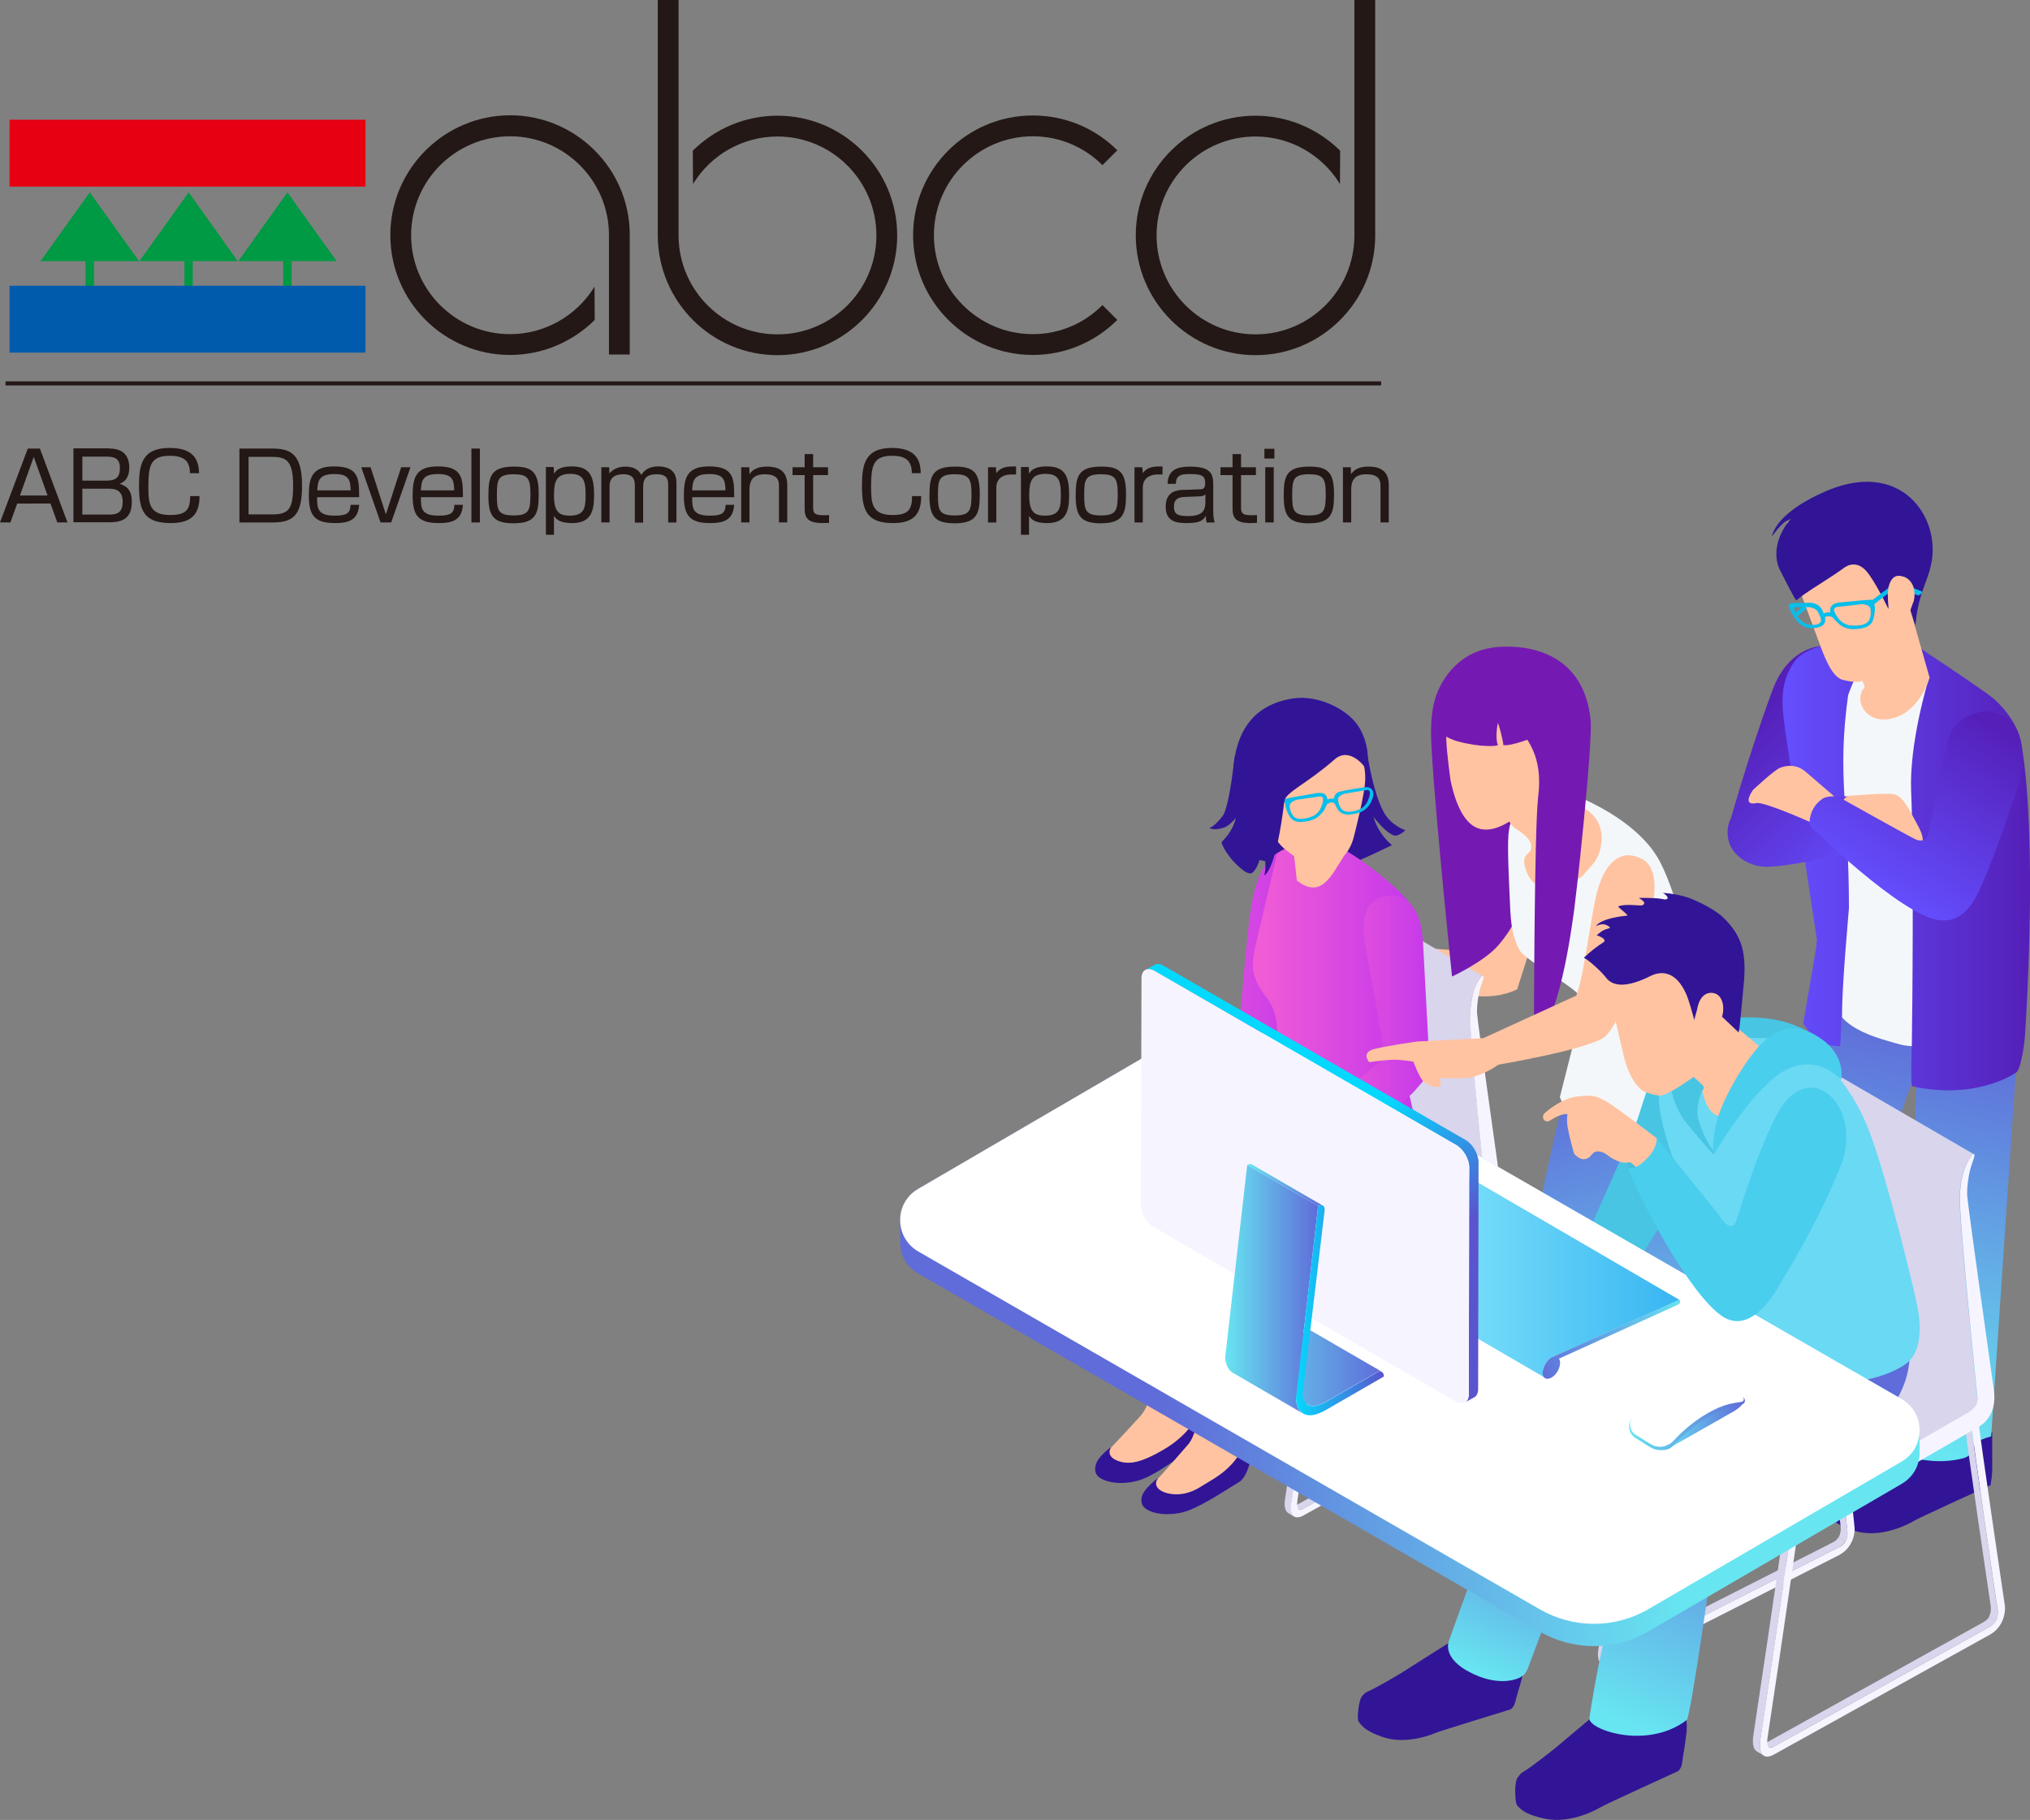 <?xml version="1.0" encoding="utf-8"?>
<!-- Generator: Adobe Illustrator 27.2.0, SVG Export Plug-In . SVG Version: 6.00 Build 0)  -->
<svg version="1.1" id="_レイヤー_2" xmlns="http://www.w3.org/2000/svg" xmlns:xlink="http://www.w3.org/1999/xlink" x="0px"
	 y="0px" viewBox="0 0 956.4 857.3" style="enable-background:new 0 0 956.4 857.3;" xml:space="preserve">
<rect x="0" y="0" width="956.4" height="857.3" fill="#808080" stroke="none"/>
<style type="text/css">
	.st0{fill:#FFC3A1;}
	.st1{fill:#311596;}
	.st2{fill:url(#SVGID_1_);}
	.st3{fill:url(#SVGID_00000082331945684267141280000012636436384578095267_);}
	.st4{fill:url(#SVGID_00000046321100741548526010000006323108272477662639_);}
	.st5{fill:url(#SVGID_00000157277946792728686780000010555257289588467851_);}
	.st6{fill:#F4F7F9;}
	.st7{fill:#09BEEB;}
	.st8{fill:#D8D4D5;}
	.st9{fill:#8E8A8B;}
	.st10{fill:#AEB5B5;}
	.st11{fill:#D8D5ED;}
	.st12{fill:#F6F5FF;}
	.st13{fill:#352F2F;}
	.st14{fill:#5B5353;}
	.st15{fill:url(#SVGID_00000031889960868733135490000018276093795609132223_);}
	.st16{fill:url(#SVGID_00000072993645730874975040000001646184167367084199_);}
	.st17{fill:url(#SVGID_00000028323635211522787770000015448062321755623573_);}
	.st18{fill:#7519B3;}
	.st19{fill:url(#SVGID_00000092425668465475880930000014867923440085191563_);}
	.st20{fill:url(#SVGID_00000009571440758281714780000000157912756335826864_);}
	.st21{fill:url(#SVGID_00000101065374069928760990000006180905008844920736_);}
	.st22{fill:#47C5E3;}
	.st23{fill:url(#SVGID_00000124857432223576117450000000567016622902039971_);}
	.st24{fill:#6AD9F3;}
	.st25{fill:#059B97;}
	.st26{fill:#F2CEB6;}
	.st27{fill:#4ACEED;}
	.st28{fill:url(#SVGID_00000142857982218601682240000010271648738563025561_);}
	.st29{fill:#FFFFFF;}
	.st30{fill:url(#SVGID_00000001635222112040989180000010996316553793405574_);}
	.st31{fill:url(#SVGID_00000095338695748901750710000008361076176221116043_);}
	.st32{fill:#45BEDB;}
	.st33{fill:#AAAAAA;}
	.st34{fill:#F2F2F2;}
	.st35{fill:url(#SVGID_00000129903092682133741330000014151802681603386530_);}
	.st36{fill:url(#SVGID_00000145057054131078204290000002456914057089225102_);}
	.st37{fill:url(#SVGID_00000111885558501638468090000002942309223043417753_);}
	.st38{fill:url(#SVGID_00000139281615274842382490000017578804033145960080_);}
	.st39{fill:url(#SVGID_00000096032328695667874200000010021080417067385019_);}
	.st40{fill:url(#SVGID_00000152231117468052222310000008484389156033021588_);}
	.st41{fill:url(#SVGID_00000008860521260294949790000016548641164963839139_);}
	.st42{fill:#DBE4EC;}
	.st43{fill:url(#SVGID_00000175292809286318440160000014660521310911873706_);}
	.st44{fill:url(#SVGID_00000051362114225473195630000016729946202696005805_);}
	.st45{fill:none;stroke:#231815;stroke-width:1.894;}
	.st46{fill:#231815;}
	.st47{fill:#E60012;}
	.st48{fill:#009944;}
	.st49{fill:#005BAC;}
</style>
<g id="graphics">
	<g>
		<path class="st0" d="M674.5,446.8c0,0-4.1,10.5,0,14.6c4.5,4.5,9.3,5.3,14.1,6.6c15.6,4,26.2-2,26.2-2l14-43.9
			c2.5-11.3,4.1-30-8.2-31.6c-16-2.1-18,21.3-18,21.3l-2.4,37.1L674.5,446.8L674.5,446.8z"/>
		<path class="st1" d="M815.9,653.8l-11.7,5.3c0,0-23.6,8.5-28.5,11.2c-2.7,1.5-4,4.8-4.4,6.9c-0.3,1.4-0.3,5.2,0.5,6.3
			c2.1,2.8,6.6,6.1,10.7,6.9c8,1.5,24.8-1.7,24.8-1.7c2.2-1,36.2-11.7,36.2-11.7s1.3-4.1,1.6-6.6l2.1-16.6L815.9,653.8L815.9,653.8z
			"/>
		<path class="st1" d="M902.2,676.6l-21.6,14.6c0,0-10,6.7-14.7,10.2c-2.6,1.9-3.6,5.5-3.7,7.8c-0.1,1.5,0.4,5.5,1.3,6.6
			c2.6,2.7,7.8,4.8,12.1,5.8c12.8,2.9,25.8-5,25.8-5c2.1-1.4,36.4-17,36.4-17s0.8-4.5,0.8-7.2v-17.7L902.2,676.6L902.2,676.6z"/>
		
			<linearGradient id="SVGID_1_" gradientUnits="userSpaceOnUse" x1="844" y1="898.785" x2="882.634" y2="1089.198" gradientTransform="matrix(1 0 0 -1 0 1568.386)">
			<stop  offset="0" style="stop-color:#67E5F1"/>
			<stop  offset="1" style="stop-color:#5F6CD9"/>
		</linearGradient>
		<path class="st2" d="M867.6,434.4c-2.9,21.4-56.2,226.4-54.4,228.8c6.5,9,29.6,9,35.3-4.6l71.6-204L867.6,434.4L867.6,434.4z"/>
		
			<linearGradient id="SVGID_00000036963605442599646670000005257219643238841252_" gradientUnits="userSpaceOnUse" x1="895.282" y1="888.381" x2="933.917" y2="1078.789" gradientTransform="matrix(1 0 0 -1 0 1568.386)">
			<stop  offset="0" style="stop-color:#67E5F1"/>
			<stop  offset="1" style="stop-color:#5F6CD9"/>
		</linearGradient>
		<path style="fill:url(#SVGID_00000036963605442599646670000005257219643238841252_);" d="M904.9,424.3L898.3,682
			c0.3,4.8,2.4,5.1,10.4,6c9.9,1.1,16.9-1.3,16.9-1.3c6.3-2.2-1.4-6.3,12.5-10.1l16.2-240L904.9,424.3L904.9,424.3z"/>
		
			<linearGradient id="SVGID_00000078746130108989600860000009668397237848959152_" gradientUnits="userSpaceOnUse" x1="892.584" y1="1164.738" x2="826.327" y2="1231.853" gradientTransform="matrix(1 0 0 -1 0 1568.386)">
			<stop  offset="0" style="stop-color:#644FFF"/>
			<stop  offset="1" style="stop-color:#551FB8"/>
		</linearGradient>
		<path style="fill:url(#SVGID_00000078746130108989600860000009668397237848959152_);" d="M816.5,397.2c-2.5-2.2-2.5-6.4-2.5-6.4
			s9.1-33.3,21-65.5c8.9-24.2,28.1-21.5,29.5-20.8l-0.8,1.8l-7.1,57.7c0,0-9.6,20.8-11.5,24.2c-1.4,2.6-1.4,4.4-0.7,5.5
			c-4.6-2.4-13.3-5.5-22.9-1.4C819.2,393.5,817.6,395.1,816.5,397.2L816.5,397.2z"/>
		
			<linearGradient id="SVGID_00000121961750898311389440000002980276326468327818_" gradientUnits="userSpaceOnUse" x1="839.837" y1="1161.819" x2="956.428" y2="1161.819" gradientTransform="matrix(1 0 0 -1 0 1568.386)">
			<stop  offset="0" style="stop-color:#644FFF"/>
			<stop  offset="1" style="stop-color:#551FB8"/>
		</linearGradient>
		<path style="fill:url(#SVGID_00000121961750898311389440000002980276326468327818_);" d="M954,488.3c0,0,6.4-90.3-1.6-137.6
			c-2.1-12.7-13.4-21.8-13.4-21.8c-4.4-3.8-36.7-25.1-36.7-25.1s-2.8-3.2-2.7-3.1l-18.4-1.2c0,0-28.5,2.8-35.2,11.4
			c-8,10.3-6.4,21.6-5.1,32.1l15.1,99.7c0,3.8-3.8,23-6.4,39.3c0,0,5,10.9,17.3,10.8c0.2,0,0.7-13.9,0.7-14.3
			c0-9.5,24.7-0.7,32.6,2.9c1.3,0.6-0.5,30,0.7,30.3c30.6,6.7,48.8-6.4,48.8-6.4C952.5,504.3,954.2,487,954,488.3L954,488.3z"/>
		<path class="st6" d="M867.9,479.3c-0.4-12.6,3.2-50.6,3.2-51.6c0-47.4-5.7-61.9-0.4-100.1c0,0,4.6-15.2,11.7-16.6
			c7.1-1.4,26.1,9.4,26.1,9.4s-9.1,29.6-8.1,52.5c1.3,29,0.6,104.8,0.3,119.9c-4.2-0.2-6.5-1.1-11.1-2.4
			C881.9,488.2,873,485,867.9,479.3L867.9,479.3z"/>
		<path class="st0" d="M898.8,283l10.3,36.2c0,0-4.1,14.7-15.9,18.7c-13.5,4.7-20.5-7.9-14.7-14.2c0.2-0.2-1.8-4.6-3-8
			c-2.4-7.2-6.3-14.9-6.3-14.9L898.8,283L898.8,283z"/>
		<path class="st7" d="M868.1,280.3c0.2-0.2,0-0.6-0.2-0.6l-6.4-1.9c-1.3-0.4-2.5-0.2-2.7-0.1l-12.6,10.6c-0.7,0.7,0.6-0.9,0,0.3
			l0.3,1.7c0.1,0.1,0.2,0.1,0.2,0.1l12.9-10.8c0.4-0.4,1-0.5,1.7-0.3l5.3,1.6c0.5,0.1,1,0.1,1.3-0.2L868.1,280.3L868.1,280.3z"/>
		<path class="st0" d="M868.3,247.5L868.3,247.5l25.1-2.7l5.5,45.1c0,3.1,0.4,5.9,0.2,8.6c-0.2,2.9-1.2,5.8-4.5,8.8c0,0-3,3-7.8,7.2
			c-3,2.6-5.2,4.3-9.7,6.3c-3,1.3-9.7-0.8-9.7-0.8c-4.1-2-6.8-7.8-9.8-15.8l-12.4-33.5l-3.2-24.8L868.3,247.5L868.3,247.5z"/>
		<path class="st1" d="M846.6,241.9c-6.6,4.8-13.2,17.3-7.6,27.4c0.9,1.6,6.9,13.9,7.4,13.5c3-3,14.1-9.4,21.7-14.8
			c0.4-0.3,5.5-5,10.9,0.7c4.1,4.4,10.6,17.9,10.6,18c0.5,0.8-0.6-6.7,0.2-10.4c0,0,2.7-4.7,6.8-4.6c4.9,0.1,2.6,11.8,2.4,12.4
			l3.3,10.3c0.4,0.2,0.2-7.1,3.8-17c3.6-9.8,2.8-8.1,3.6-11.1c5.3-22-14-52-52.2-33.7c-3.2,1.5-20,9.3-22.7,20
			c-0.1,0.5,4.3-6.4,7.5-7.5C846.1,243.5,846.6,241.9,846.6,241.9L846.6,241.9z"/>
		<g>
			<path class="st7" d="M905.5,279.4c0.2-0.1,0-0.8-0.3-0.9l-9.6-3.9c-1.2-0.5-3,0.2-3.9,0.9l-11.7,8.7c-0.1,0-0.1,0.2,0,0.2
				l1.2,1.3c0,0.1,0.1,0.1,0.2,0.1l11.6-8.9c0.5-0.3,1-0.3,1.7-0.1l8.4,3.5c0.5,0.2,0.9,0.2,1.3-0.1L905.5,279.4L905.5,279.4z"/>
			<path class="st7" d="M858.4,290.7c0,0,0.1,0.9,0.8,0.7c0.4-0.1,0.6-1,1.7-1.1c2.1-0.1,2.6,0.7,3.3,0.8c0.7,0.1,0.3-1,0.3-1
				s-0.8-2-3.7-1.6C857.8,288.9,858.4,290.7,858.4,290.7L858.4,290.7z"/>
			<path class="st7" d="M866.2,293.7c-0.1-0.1-2.3-2-3.3-3.8c-0.9-1.7-0.8-3.1-0.2-4.2c0.9-1.6,3.8-1.9,4-1.9l9.3-0.9l5.1-0.4
				c1.6,0,1.6,0.5,2.2,3.2c0.2,1.1-0.2,5-1.1,7c-1.1,2.3-3.9,3-4,3l0,0c-0.2,0.1-1.2,0.5-4.9,0.7h-0.2
				C868.9,296.4,866.3,293.9,866.2,293.7L866.2,293.7z M865.7,285.9c-0.3,0-1.1,0.2-1.5,0.7c-0.2,0.5-0.1,1.3,0.4,2.3
				c0.9,1.8,2.2,3.2,2.2,3.2c0,0,2,2.2,5,2.5c3.3,0.3,7.8,0.1,9-2.9c0.8-2,0.6-4.2,0.4-5c-0.4-1.9-3.3-2.1-4.5-2.1
				C876.8,284.7,865.7,285.9,865.7,285.9L865.7,285.9z"/>
			<path class="st7" d="M845.3,290.7c0,0-0.5-0.7-1.3-2.3c-0.8-1.6-1.7-2.7-1.1-3.7c0.4-0.6,1.7-0.6,2.5-0.6l6.4-0.2
				c0.1,0,0.3,0,0.5,0c0.8,0,4.6,0.1,6.2,3.4l0.5,1.2c0.2,0.4,0.3,0.7,0.5,1.2c0.6,1.6,0.6,2.9,0,4c-0.9,1.7-3.8,2-4.1,2.1l-1.8,0.1
				C848.4,296.1,845.4,290.9,845.3,290.7L845.3,290.7z M851.9,286l-5.4,0c-0.3,0-0.9,0.1-1.1,0.5c-0.1,0.3-0.4,0.4,0.6,2.4
				c3.3,6.3,8.3,5.4,8.3,5.4s2.2,0.2,3.3-1.1c0.6-0.8,0.3-1.7,0-2.6c-0.2-0.4-0.3-0.7-0.5-1.1l-0.6-1.3c-1.2-1.9-3.9-2.2-4.2-2.2
				C852.2,286,852.1,286,851.9,286L851.9,286z"/>
		</g>
		<path class="st0" d="M895.4,271.3c-6.1-1-6,8.9-6,8.9l0.8,10.9c0,0,0.8,4,3.3,3.9c2.9,0,4.7-2.3,6-6c0.1-0.2,1.9-5.5,2.1-5.8
			C902.8,278.5,901.5,272.3,895.4,271.3z"/>
		<g>
			<g>
				<g>
					<g>
						<path class="st8" d="M546.2,673.9l-2.9-1.9c0.5,0.3,1.2,0.2,2.3-0.3c11.4-5.8,81.9-41.6,93.3-47.4c1.1-0.6,1.9-1.3,2.5-2.2
							l2.9,1.9c-0.5,0.9-1.4,1.6-2.5,2.2c-11.4,5.8-81.9,41.6-93.3,47.4C547.4,674.1,546.7,674.2,546.2,673.9L546.2,673.9
							L546.2,673.9z"/>
					</g>
				</g>
				<g>
					<g>
						<path class="st9" d="M644.2,624l-2.9-1.9c1-1.6,1-3.8,0.9-4.4c-0.3-2.9-7.8-70.7-8.3-79.8c-0.2-2.6-0.8-4.3-2-5l2.9,1.9
							c1.2,0.8,1.8,2.5,2,5c0.5,9.1,8,76.9,8.3,79.8C645.2,620.2,645.2,622.3,644.2,624L644.2,624L644.2,624z"/>
					</g>
				</g>
				<g>
					<g>
						<path class="st9" d="M629.6,532l-2.9-1.9c0.1-0.1,0.4-0.3,0.8-0.4c1.3-0.7,3.8-1.6,5.9-0.8c0.3,0.1,0.6,0.3,0.9,0.4l2.9,1.9
							c-0.3-0.2-0.5-0.3-0.8-0.4c-2.1-0.8-4.6,0.2-5.9,0.9C630.1,531.8,629.8,531.9,629.6,532L629.6,532L629.6,532z"/>
					</g>
				</g>
				<g>
					<g>
						<path class="st8" d="M543.9,677.4l-2.9-1.9c-0.1-0.1-0.2-0.1-0.3-0.2c-1.8-1.6-1.1-5.7-1-6.2c0.1-0.8,15.6-82.4,17.1-92.5
							c0.6-4.3,2.2-8,4.5-11.1c2.4-3.1,1.9-3.2,18.8-11.8c9.3-4.7,23.7-11.9,46.6-23.6l2.9,1.9c-22.9,11.7-37.4,18.9-46.6,23.6
							c-16.9,8.6-16.5,8.7-18.8,11.8c-2.3,3.1-3.9,6.8-4.5,11.1c-1.5,10.1-16.9,91.7-17.1,92.5c-0.1,0.5-0.8,4.6,1,6.2
							C543.7,677.3,543.8,677.3,543.9,677.4L543.9,677.4L543.9,677.4z"/>
					</g>
				</g>
				<path class="st10" d="M648.2,617.4c0.1,0.4,0.4,4-1.7,7.6c-0.8,1.4-2.3,3.4-4.9,4.6c-11.4,5.8-81.9,41.6-93.3,47.4
					c-2.6,1.3-4,0.8-4.7,0.2c-1.8-1.6-1.1-5.7-1-6.2c0.2-0.8,15.6-82.4,17.1-92.5c0.6-4.3,2.2-8,4.5-11.1c2.3-3.1,1.9-3.2,18.8-11.8
					c9.2-4.7,23.7-11.9,46.6-23.6c0.2-0.1,0.4-0.2,0.8-0.4c1.3-0.7,3.8-1.6,5.9-0.9c2.1,0.8,3.4,3.2,3.6,7
					C640.4,546.8,648.1,616.7,648.2,617.4L648.2,617.4z M644.2,624c0.9-1.6,1-3.8,0.9-4.4c-0.3-2.9-7.8-70.7-8.3-79.8
					c-0.2-2.9-1-4.7-2.5-5.3c-1.5-0.6-3.2,0.2-4.1,0.6c-0.3,0.2-0.5,0.3-0.5,0.3L602,549.4c-2.3,1.2-1.4,0.7-3.7,1.9l-27.7,14.1
					c0,0-0.2,0.1-0.5,0.2c-0.9,0.4-2.6,1.5-4.2,3.6c-3.4,4.5-1.1-0.7-20.3,100.9c-0.2,0.8-0.4,3,0.5,3.8c0.5,0.4,1.3,0.3,2.4-0.2
					c11.4-5.8,81.9-41.6,93.3-47.4C642.9,625.6,643.7,624.9,644.2,624L644.2,624L644.2,624z"/>
			</g>
			<g>
				<path class="st11" d="M612,710.9l-2.9-1.8c0.5,0.3,1.2,0.2,2.2-0.4c11.2-6.2,80.3-44.6,91.5-50.8c1.1-0.6,1.9-1.4,2.4-2.3l3,1.8
					c-0.5,0.9-1.3,1.7-2.4,2.3c-11.2,6.2-80.3,44.6-91.5,50.8C613.2,711.1,612.5,711.2,612,710.9L612,710.9L612,710.9z"/>
				<g>
					<g>
						<path class="st9" d="M708.1,657.4l-3-1.8c0.9-1.7,0.8-3.8,0.7-4.5c-0.4-2.9-10.4-70.3-11.3-79.4c-0.3-2.5-1-4.2-2.2-4.9
							l2.9,1.8c1.2,0.7,1.9,2.4,2.2,5c0.9,9.1,10.9,76.5,11.3,79.4C708.9,653.6,709,655.7,708.1,657.4L708.1,657.4z"/>
					</g>
				</g>
				<g>
					<g>
						<path class="st9" d="M690.1,566l-3-1.8c0.1-0.1,0.4-0.3,0.8-0.5c1.3-0.7,3.7-1.8,5.9-1.1c0.3,0.1,0.6,0.2,0.9,0.4l2.9,1.8
							c-0.3-0.1-0.6-0.3-0.9-0.4c-2.2-0.7-4.6,0.4-5.9,1.1C690.5,565.8,690.2,565.9,690.1,566L690.1,566L690.1,566z"/>
					</g>
				</g>
				<path class="st11" d="M609.8,714.5l-2.9-1.8c-0.1-0.1-0.2-0.1-0.3-0.2c-1.9-1.6-1.3-5.7-1.2-6.2c0.1-0.8,12.5-83,13.6-93.1
					c0.5-4.3,1.8-8.1,4.1-11.3c2.2-3.2,1.7-3.2,18.4-12.5c9.1-5,23.2-12.8,45.7-25.3l3,1.8c-22.5,12.5-36.7,20.3-45.7,25.3
					c-16.6,9.2-16.1,9.3-18.4,12.5c-2.2,3.2-3.6,7-4.1,11.3c-1.1,10.1-13.5,92.3-13.6,93.1c-0.1,0.5-0.7,4.6,1.2,6.1
					C609.6,714.4,609.7,714.4,609.8,714.5L609.8,714.5L609.8,714.5z"/>
				<path class="st12" d="M711.8,650.6c0.1,0.4,0.5,3.9-1.4,7.6c-0.8,1.4-2.2,3.4-4.7,4.8c-11.2,6.2-80.3,44.6-91.5,50.8
					c-2.5,1.4-3.9,1-4.7,0.4c-1.9-1.5-1.3-5.7-1.2-6.1c0.1-0.8,12.5-83,13.6-93.1c0.5-4.3,1.8-8.1,4.1-11.3
					c2.2-3.2,1.8-3.2,18.4-12.5c9.1-5,23.2-12.8,45.7-25.3c0.1-0.1,0.4-0.3,0.8-0.5c1.3-0.7,3.7-1.8,5.9-1.1c2.2,0.7,3.5,3,3.8,6.9
					C701.4,580.4,711.7,649.9,711.8,650.6L711.8,650.6z M708.1,657.4c0.9-1.7,0.8-3.8,0.7-4.5c-0.4-2.9-10.4-70.3-11.3-79.4
					c-0.3-2.9-1.2-4.7-2.7-5.2c-1.5-0.5-3.2,0.3-4,0.7c-0.3,0.2-0.5,0.3-0.5,0.3l-27.2,15.1c-2.2,1.2-1.4,0.8-3.6,2l-27.2,15.1
					c0,0-0.2,0.1-0.5,0.3c-0.8,0.5-2.6,1.6-4.1,3.8c-3.2,4.7-1.1-0.6-16.5,101.6c-0.1,0.8-0.2,3,0.6,3.7c0.5,0.4,1.3,0.3,2.4-0.3
					c11.2-6.2,80.3-44.6,91.5-50.8C706.8,659,707.6,658.3,708.1,657.4L708.1,657.4L708.1,657.4z"/>
			</g>
			<g>
				<path class="st11" d="M700.1,562.3c-0.4-3.4-6.9-67-7.4-81.8c-0.4-14.8,5.2-20.2,5.5-20.5c0.2-0.1,0.4-0.2,0.5-0.1l-81.7-47.5
					c-0.1-0.1-0.3,0-0.5,0.1c-0.3,0.3-5.9,5.7-5.5,20.5c0.4,14.8,7,78.5,7.4,81.8c0,0.2,1.1,4.1-3.7,6.9
					c-4.9,2.8-60.8,35.2-64.4,37.3c-0.2,0.2-4.9,3.2-7.3,7.6c-2,3.7-1.2,5.7-1.1,5.8l81.7,47.5c-0.1-0.1-0.9-2.1,1.1-5.8
					c2.4-4.4,7-7.5,7.3-7.6c3.6-2.1,59.6-34.5,64.4-37.2C701.3,566.3,700.2,562.5,700.1,562.3z"/>
				<path class="st12" d="M698.3,459.9c0.8-0.4,1.2-0.2-0.6,4.7c-1.1,2.9-2,9.2-1.8,12.7c0.3,5,9.8,71.4,11.3,82.6
					c1.4,10.4-5,14.5-5.9,15l-77.8,45c-0.1-0.1-0.9-2.1,1.1-5.8c2.4-4.4,7-7.5,7.3-7.6c3.6-2.1,59.6-34.5,64.4-37.2
					c4.9-2.8,3.8-6.7,3.7-6.9c-0.4-3.4-6.9-67-7.4-81.8C692.4,465.6,698,460.2,698.3,459.9L698.3,459.9z"/>
			</g>
		</g>
		<g>
			<path class="st1" d="M643.8,352.6c0,0,2.6,20.1,8.3,30.3c3.4,6,10,8.2,10,8.2s-3.3,3.2-5.5,2.4c-10.8-4.2-29.5-41.4-29.5-41.4
				L643.8,352.6L643.8,352.6z"/>
			<path class="st1" d="M641.6,351.9c0,0,2.7,17.9,4.9,30.4c1.8,10.1,9.3,15.8,9.3,15.8s-11.8,5.8-17.7,8.1c-18,7.1-53-3.2-53-3.2
				l49.9-45.4L641.6,351.9L641.6,351.9z"/>
			<path class="st13" d="M564.2,577.8c0,0,14.1,16.6,17.9,19.7c3.8,3.1,17.7,6,21.2,6.7c3.9,0.7,7.7,2.2,9.9-2.6
				c2.9-6.5-14-48.5-14-48.5l-35.1,2.1L564.2,577.8L564.2,577.8z"/>
			<g>
				<path class="st0" d="M524.2,681.1c0.2-0.1,10.9-11.6,13.1-14.1c6.4-7.2,6.4-22.1,6.4-22.1l-0.6-53.2c-0.5-3.6,0.2-15.8,2-20.2
					c2.3-5.7,12.3-13.1,13.5-14.1l37.7-29.3l10.2,19.1c9.6,13.4,3.7,18.6,3.1,26.2c0,0.4-31.9,19.1-39.7,23.8
					c-1,0.6-3.6,3.9-3.6,5.1c0.3,6.9-1.1,39.7-1.1,52.9l-0.4,10.9c-0.2,2.8-0.9,3.8-3.2,6.9c-2.5,3.5-18,13.9-18,13.9
					s-10,7.4-18.7,2.9c-4.5-2.3-3.9-6-1.3-8.4C523.9,681.4,524.1,681.2,524.2,681.1L524.2,681.1z"/>
				<path class="st1" d="M564.9,660.1c0,0,0.2,7.8-6.4,14.7c-5.3,5.5-9.8,7.8-13.6,9.9c-6.6,3.5-11.8,5.2-16.8,3.9
					c-6.1-1.6-6.2-5.1-4.2-7.3c0,0-1.5,1.2-1.8,1.4c-2.9,2.4-4.6,4.4-5.4,6.1c0,0,0,0,0,0.1c0,0.1-0.1,0.3-0.2,0.5
					c0,0.1-0.1,0.2-0.1,0.2c-0.5,1.4-1.1,4.4,1.5,6.3c4.8,3.5,14.1,3.3,20.5,0.8c7.7-3.1,16.2-9.8,21.3-13.1c2.5-1.6,3.1-3,3.1-3.9
					l1-0.7c0,0,2.4-3.3,3.7-8.7C569.1,663.4,564.9,660.1,564.9,660.1L564.9,660.1z"/>
			</g>
			<g>
				<path class="st0" d="M546.1,695.9c0.2-0.1,11.5-12.9,13.6-15.4c6.7-7.8,5.3-29.2,5.3-29.2l-1.3-51.1c-0.7-4.7,1.9-14.3,9.1-20.5
					l36.7-31.4c0,0,26.6-21.2,35.3-7.7c8.9,13.8,8.3,13.4,0,22.9c-0.3,0.3-40.9,31-49.1,35c-2.8,1.4-1.8,14.7-1.7,15.8
					c2.7,19.4-7,56.8-7.1,59.2l0,1l-0.1,6.6c-0.3,2.8-0.9,3.8-3.2,6.9c-2.5,3.5-18,13.9-18,13.9s-10,7.4-18.7,2.9
					c-4.5-2.3-3.9-6-1.3-8.4C545.7,696.1,545.9,696,546.1,695.9L546.1,695.9z"/>
				<path class="st1" d="M586.8,674.4c0,0,0.8,7.3-6.4,15.2c-5.1,5.6-10.7,8.1-14.3,10.5c-5.7,3.7-11.1,4.5-16.1,3.3
					c-6-1.6-6.2-5.1-4.2-7.3c0,0-1.5,1.2-1.8,1.4c-2.8,2.4-4.6,4.3-5.4,6c0,0-0.1,0.1-0.1,0.1c-0.3,0.5-2.1,4.6,1.2,7
					c4.8,3.5,14.1,3.3,20.6,0.8c7.7-3.1,17.1-9.4,23.5-13.3c2.7-1.6,4.2-6.4,4.2-6.4s1.2-2.5,1.7-8.1c0-0.1,0-0.2,0-0.3
					C590.3,677.6,586.8,674.4,586.8,674.4L586.8,674.4z"/>
			</g>
			<path class="st14" d="M591.5,525.4c-5.2,4.4-32.4,27.5-32.9,28c-6.9,5.7-9,11.1-9,11.1c0-0.3,6.1-4.9,10.6-4.4
				c11.6,1.3,21.8,7,29.6,10.7c17.8,8.5,23.3,30.7,23.3,30.7c0.4,0.5,6.5-7.4,8-9.3c3.6-4.5,42.7-15.7,45.1-42
				c0.7-7.4-0.2-16.5-2.4-30.8c0,0-12.2,17.4-41.4,10.6c-22.1-5.1-23.1-14.9-23.1-14.9C599.5,516.3,597.1,520.7,591.5,525.4
				L591.5,525.4z"/>
			
				<linearGradient id="SVGID_00000085239883374522267000000015158265700311561607_" gradientUnits="userSpaceOnUse" x1="540.251" y1="1109.94" x2="617.998" y2="1109.94" gradientTransform="matrix(1 0 0 -1 0 1568.386)">
				<stop  offset="0" style="stop-color:#F25DD5"/>
				<stop  offset="1" style="stop-color:#C438EB"/>
			</linearGradient>
			<path style="fill:url(#SVGID_00000085239883374522267000000015158265700311561607_);" d="M540.3,507.8l14.2,8.9
				c25.6-9.6,28-10.3,37-16c4.1-2.5,8.1-8.4,9.3-13.1l12.4-53.7c5.8-9,8.2-31.9-3.2-33.5c-17.4-2.4-20.5,25.3-21.6,34.3
				c-1.3,10.9-3.5,36.5-4.1,43.5c-0.1,1.2-0.8,2.2-1.7,2.8L540.3,507.8z"/>
			
				<linearGradient id="SVGID_00000065778019166115460230000010465613017109552041_" gradientUnits="userSpaceOnUse" x1="590.342" y1="1100.978" x2="666.181" y2="1100.978" gradientTransform="matrix(1 0 0 -1 0 1568.386)">
				<stop  offset="0" style="stop-color:#F25DD5"/>
				<stop  offset="1" style="stop-color:#C438EB"/>
			</linearGradient>
			<path style="fill:url(#SVGID_00000065778019166115460230000010465613017109552041_);" d="M601.7,402l-9.9,42.3
				c0,0-2.1,8.4-1.3,13.1c1.1,6.6,6,12.2,6.4,12.7c3.6,4.9,5.7,11.2,4.5,21.6l-2.1,25.4c0,0-1.4,6.9,16.9,13.8
				c40.2,15.2,49.3-0.8,49.3-0.8c0.4-0.7,0.9-3.5,0.5-5.5c-1.2-5.7-2.1-9.5-3.3-13.7l-4.8-21.6c-0.9-3.1-1.5-6.4-1.5-9.6l5.7-27.8
				c0,0,7.9-19.2,1.2-27.6c-6.5-8-23.2-20.5-29.5-23.7c-1.6-0.8-5.1-2-9.2-2.8C624.6,397.7,609.8,395.8,601.7,402L601.7,402z"/>
			<path class="st0" d="M611,414.8c11.5,8.9,16.2-2.4,21.9-11.1l-2.1-30.4l-23.9,4.7L611,414.8z"/>
			<path class="st0" d="M628.8,352.3c11.7-1.6,14.5,5.9,14.4,14.7c-0.1,7.2-5.2,26.5-5.2,26.5c-2.1,9.6-9.1,14.6-15.1,14.8
				c-4,0.1-7.2-0.5-12.1-4.2c-3.2-2.4-6.9-4.7-9.2-8.2c-0.1-0.1-3-15-3-19.8C598.6,366.8,609.4,354.9,628.8,352.3L628.8,352.3z"/>
			
				<linearGradient id="SVGID_00000183244557420951286230000016773886211438134960_" gradientUnits="userSpaceOnUse" x1="620.307" y1="1089.163" x2="673.449" y2="1089.163" gradientTransform="matrix(1 0 0 -1 0 1568.386)">
				<stop  offset="0" style="stop-color:#F25DD5"/>
				<stop  offset="1" style="stop-color:#C438EB"/>
			</linearGradient>
			<path style="fill:url(#SVGID_00000183244557420951286230000016773886211438134960_);" d="M620.3,524.1c0,0,4.3-1.9,9.5,3.1
				c6.7,6.4,3.3,9.2,3.3,9.2s20.2-11.1,25.8-15.7c7.7-6.2,8.5-8,10.9-10.7c4.1-4.5,3.6-10.6,3.6-10.6l-3-56
				c-0.9-15.4-7.7-23.3-17.8-21.2c-14.1,2.9-9.8,20.6-8.3,29.2c1.1,6.1,6.7,35.2,7.6,43.5c0.1,1.1,0.4,3.4-2,5.6L620.3,524.1
				L620.3,524.1z"/>
			<g>
				<path class="st7" d="M583.7,379.1c-0.2-0.1-0.2-0.7,0.1-0.9l7.7-5.9c1-0.8,2.7-0.5,3.7-0.2l12.8,5c0.1,0,0.1,0.1,0.1,0.2
					l-0.8,1.5c0,0.1-0.1,0.1-0.2,0.1l-12.8-5.2c-0.5-0.2-1-0.1-1.5,0.3l-6.8,5.2c-0.4,0.3-0.8,0.4-1.2,0.3L583.7,379.1L583.7,379.1z
					"/>
				<path class="st7" d="M629.4,377.7c0,0,0.2,0.8-0.5,0.8c-0.4,0-0.7-0.7-1.8-0.5c-1.9,0.4-2.2,1.3-2.8,1.5
					c-0.6,0.2-0.5-0.9-0.5-0.9s0.2-2,3-2.4C629.5,375.8,629.4,377.7,629.4,377.7L629.4,377.7z"/>
				<path class="st7" d="M617.4,386.5l-0.2,0.1c-3.4,0.7-4.4,0.6-4.6,0.6l0,0c-0.1,0-2.8,0.1-4.3-1.7c-1.4-1.5-2.7-5-2.7-6.1
					c-0.1-2.6-0.3-3.1,1.2-3.4l4.8-0.9l8.7-1.5c0.1,0,2.9-0.5,4.1,0.7c0.8,0.9,1.3,2.1,0.9,3.9c-0.4,1.9-1.9,4.2-2,4.2
					C623,382.5,621.3,385.5,617.4,386.5L617.4,386.5z M611.2,376.7c-1.1,0.3-3.7,1.2-3.6,3.1c0,0.8,0.4,2.8,1.6,4.4
					c1.8,2.4,5.9,1.6,8.9,0.4c2.7-1,3.9-3.5,3.9-3.5c0,0,0.9-1.6,1.2-3.4c0.2-1.1,0.2-1.9-0.2-2.2c-0.4-0.4-1.2-0.3-1.5-0.3
					C621.6,375.2,611.2,376.7,611.2,376.7L611.2,376.7z"/>
				<path class="st7" d="M639.7,383l-0.2,0.1c-3.2,0.7-4.2,0.6-4.4,0.6l0,0c-0.1,0-2.6,0.1-4.2-1.6c-1.3-1.5-2.4-4.1-2.5-5
					c-0.1-2.5,1.2-3.8,2.6-4.1l2.9-0.7l8.3-1.4c0.1,0,2.8-0.5,3.9,0.7c0.8,0.8,1.2,2,0.8,3.7c-0.4,1.8-1.8,4-1.9,4.1
					C645,379.3,643.4,382.1,639.7,383L639.7,383z M633.8,373.8c-1.1,0.3-3.5,1.2-3.4,2.9c0,0.7,0.4,2.7,1.5,4.2
					c1.7,2.3,5.7,1.5,8.5,0.4c2.5-1,3.7-3.4,3.7-3.4c0,0,0.8-1.5,1.2-3.3c0.2-1,0.1-1.8-0.2-2.1c-0.4-0.4-1.2-0.4-1.4-0.3
					L633.8,373.8z"/>
			</g>
			<path class="st1" d="M581.7,356.1c0,0-2.4,23.9-5.7,28.3c-4,5.2-6.2,5.6-6.2,5.6s1.9,1.5,6.9-0.2c5.9-2,13.8-16.8,13.8-16.8
				L581.7,356.1L581.7,356.1z"/>
			<path class="st1" d="M595,397.8c0,0-1.2,10.5-5.1,13.4c-0.7,0.5-2.5,0.2-4.5-1.5c-6.9-5.3-10.3-12.6-9.8-13.1
				c12.2-12.2,5.2-24.1,5.3-30.1c0.3-21.7,9.5-34.6,28.3-37.5c11.6-1.8,26.4,5,31.6,14.4c5.7,10.5,3,19.6,2.7,18.7
				c-0.1-0.5-7.5-10.7-14.7-4.4c-13.1,11.5-23.2,15.5-23.7,19.7c-3.7,30.3-8.3,34.4-9.5,35C597.2,407.4,595,397.8,595,397.8
				L595,397.8z"/>
		</g>
		<g>
			<path class="st18" d="M702.7,305.2c0,0-12,0.8-20.7,12.5c-7.5,10-8.5,20.4-7.4,37.3c2,32.8,9.5,105,9.5,105s15.1-7,21.7-14.6
				c16.6-19.2,10.3-32.6,10.3-32.6s6.1-52.1,6.1-54.5C722.1,355.8,702.7,305.2,702.7,305.2L702.7,305.2z"/>
			<path class="st1" d="M794.2,678.5c0,0,3.2,11.6,3.2,18.3c0,4.8-6.8,10-6.8,10s-2.4,7.5,0.9,10.4c3.3,2.9,11.6-0.1,16.8-1.8
				c5.5-1.8,9-5.9,9.5-7.3c2.3-5.4,2.3-10.4,2.3-10.4l-0.6-9.8l11.8,13.2c0,0,4.9-3.9,5.2-4.2c0.4-0.3-13.8-18.9-13.8-18.9
				s-5.9-9.3-14.7-13.4C799.2,660.5,794.2,678.5,794.2,678.5L794.2,678.5z"/>
			
				<linearGradient id="SVGID_00000043442128742761102990000016883133700703381138_" gradientUnits="userSpaceOnUse" x1="781.618" y1="891.708" x2="741.606" y2="1057.285" gradientTransform="matrix(1 0 0 -1 0 1568.386)">
				<stop  offset="0" style="stop-color:#67E5F1"/>
				<stop  offset="1" style="stop-color:#5F6CD9"/>
			</linearGradient>
			<path style="fill:url(#SVGID_00000043442128742761102990000016883133700703381138_);" d="M785.6,520.9
				c0.1,2.6-33.8,71.3-27.8,77.4c16.3,16.3,61.4,69.9,61.6,75.6c0,0-9.5,7.3-16.9,10.3c-10.5,4.2-24.8-13.3-24.8-13.3
				c-17.5-25.4-61.7-48.3-56.8-78.6c6.1-37.5,17.6-81.6,17.6-81.6l13-46.9C751.4,463.7,784.3,487,785.6,520.9L785.6,520.9z"/>
			<path class="st1" d="M781.2,691.9c0,0-9.5,11-13.6,16.3c-2.9,3.7-15.6,15.9-15.6,15.9s-3.5,3.1-2.8,7.4c0.8,4.4,2.4,2.6,7.9,2.6
				c3.9,0,14-1,19.7-1c3.7,0,6.3-5.3,6.3-5.3l7.3-12.9l1,17.7h6.7c0.6,0,1-23.3,1-23.3s0.6-10.9-3.7-19.6
				C791.1,681,781.2,691.9,781.2,691.9L781.2,691.9z"/>
			
				<linearGradient id="SVGID_00000067223505959209339140000007975225127961897908_" gradientUnits="userSpaceOnUse" x1="788.874" y1="874.044" x2="795.087" y2="1058.244" gradientTransform="matrix(1 0 0 -1 0 1568.386)">
				<stop  offset="0" style="stop-color:#67E5F1"/>
				<stop  offset="1" style="stop-color:#5F6CD9"/>
			</linearGradient>
			<path style="fill:url(#SVGID_00000067223505959209339140000007975225127961897908_);" d="M801.9,485.9
				c3.8,12.5,16,20.2,15.8,57.5c0,4.8-17.1,134.1-20.5,151.3c0,0-1.8,6.1-9.4,8.8c-10.7,3.8-14.7-0.2-14.7-0.2
				c-0.3-2.9-2-182.9-2-182.9s9.2-22.8,9.1-24.2l5.7-15.5L801.9,485.9L801.9,485.9z"/>
			<path class="st6" d="M710.7,392.8c-0.6,7,0.3,23.1,0.5,28.2c0.5,11.6,0.5,18.2,4.5,26.2c2.9,5.9,30.3,19.1,30.5,25l-11.3,44.6
				c0,0,5.5,16.1,24.7,18.7c35,4.7,57.7-8.6,57.7-8.6c1-1.4,2-28-7.8-47.1l-10.2-19.7c-1.3-2.9-8.2-37-17.3-54.3
				c-11.5-21.9-45.6-34.1-50.1-34.3C731.9,371.6,712.4,374.1,710.7,392.8L710.7,392.8z"/>
			<path class="st0" d="M721.4,398.4c0.5,4.7-4.6,2.7-3,9.6c4.4,18.7,25.2,6.7,27.2,4.5c4.9-5.5,7.9-7.7,8.8-15.2
				c1.7-15.3-11.6-17.3-13.5-20.1L720.4,353l-23.2,16.1c0,0,11.6,15,15.6,20.2C714,390.7,721,393.9,721.4,398.4L721.4,398.4z"/>
			<path class="st0" d="M697.8,323c-17.3,1.3-16.6,15.7-16.4,25.3c0.2,6.7,2,19.3,2,19.3c2.6,12.3,7,21,13.7,22.8
				c8.4,2.3,19.5-5.7,28.3-17.2c7.8-10.2,8.5-16.6,8.6-18.2l0.8-33.3C734.8,321.7,707,322.4,697.8,323L697.8,323z"/>
			<path class="st18" d="M702.7,305.1c0,0,42.3-7.4,46.7,34c1.1,10.7-7,86.6-8.5,94.6c-0.2,1.4-7,53-18.2,53.5c0,0,0.1-96.5,2-112
				c2.4-19.4-5.4-27-10.4-34.3c-4.3-6.2-11-9.1-14.6-12.2c-4.5-3.9-13.3-8.5-4.4-19.5C697.7,306.5,703.8,305.2,702.7,305.1
				L702.7,305.1z"/>
			<path class="st18" d="M710.8,320.9l12,26.3c0,0-10.2,4.3-14.5,3.8c0,0-0.5-4.3-2.5-10.3c-0.2-0.7-1.5,7.1-0.1,10.2
				c0.3,0.6-8,1.3-19-1.7c-2.3-0.6-9.1-3.4-9.1-5.9c-0.1-15.9,13.8-25.3,13.8-25.3L710.8,320.9L710.8,320.9z"/>
			<path class="st0" d="M771.3,403.7c0,0-14.6-7.4-20.1,21.9c-3.1,16.5-5.6,36.3-8.6,43.4l-47.4,21.7l9.1,11.1c0,0,45.4-7.6,52-13.6
				c10.9-10.1,22.2-61.6,22.2-61.6S783.5,406.9,771.3,403.7L771.3,403.7z"/>
		</g>
		<path class="st0" d="M667.6,490.6l33.8-1.7l5,12.3c0,0-8.5,6.4-16.6,6.7c-8.1,0.3-11.5-0.2-11.5-0.2s0.9,3.4,0.2,4
			c-1.5,1.2-6-0.7-7.5-1.9c-2.2-1.7-5.1-9.7-5.1-9.7s-6.1-1.1-10.1-0.9c-4,0.2-10.7,1.1-10.7,1.1s-4.2-4.5,2.5-6.2
			C654.2,492.5,667.6,490.6,667.6,490.6L667.6,490.6z"/>
		<g>
			<g>
				<g>
					<path class="st11" d="M760.3,781.8l-3.2-2.1c0.5,0.3,1.3,0.2,2.5-0.4c12.7-6.5,91.1-46.2,103.8-52.7c1.3-0.6,2.2-1.4,2.7-2.5
						l3.2,2.1c-0.6,1-1.5,1.8-2.7,2.5c-12.7,6.5-91.1,46.2-103.8,52.7C761.6,782.1,760.8,782.2,760.3,781.8L760.3,781.8L760.3,781.8
						z"/>
				</g>
				<g>
					<path class="st11" d="M869.4,726.3l-3.2-2.1c1.1-1.8,1.1-4.2,1-5c-0.4-3.2-8.7-78.6-9.3-88.8c-0.2-2.9-0.9-4.7-2.2-5.6l3.2,2.1
						c1.3,0.9,2,2.7,2.2,5.6c0.6,10.2,8.9,85.5,9.3,88.8C870.5,722.1,870.4,724.5,869.4,726.3L869.4,726.3L869.4,726.3z"/>
				</g>
				<g>
					<g>
						<path class="st9" d="M853.1,624l-3.2-2.1c0.2-0.1,0.5-0.3,0.9-0.5c1.5-0.7,4.2-1.8,6.6-0.9c0.3,0.1,0.7,0.3,0.9,0.5l3.2,2.1
							c-0.3-0.2-0.6-0.4-1-0.5c-2.4-0.9-5.1,0.2-6.6,0.9C853.6,623.8,853.3,623.9,853.1,624L853.1,624L853.1,624z"/>
					</g>
				</g>
				<g>
					<g>
						<path class="st11" d="M757.7,785.8l-3.2-2.1c-0.1-0.1-0.2-0.2-0.3-0.2c-2-1.8-1.2-6.4-1.1-6.9c0.2-0.9,17.3-91.7,19-102.9
							c0.7-4.8,2.4-8.9,5-12.4c2.6-3.4,2.1-3.5,20.9-13.1c10.3-5.2,26.4-13.3,51.9-26.2l3.2,2.1c-25.5,13-41.6,21-51.9,26.2
							c-18.8,9.6-18.3,9.7-20.9,13.1c-2.6,3.4-4.3,7.6-5,12.4c-1.7,11.2-18.8,102-19,102.9c-0.1,0.5-0.9,5.1,1.1,6.9
							C757.5,785.6,757.6,785.7,757.7,785.8L757.7,785.8L757.7,785.8z"/>
					</g>
				</g>
				<path class="st12" d="M873.7,719c0.1,0.4,0.5,4.4-1.9,8.4c-0.9,1.6-2.6,3.7-5.5,5.2c-12.7,6.5-91.1,46.3-103.8,52.7
					c-2.9,1.5-4.4,0.9-5.2,0.2c-2-1.8-1.2-6.4-1.1-6.9c0.2-0.9,17.3-91.7,19-102.9c0.7-4.8,2.4-8.9,5-12.4
					c2.6-3.4,2.1-3.5,20.9-13.1c10.3-5.2,26.4-13.3,51.9-26.2c0.2-0.1,0.5-0.3,0.9-0.5c1.5-0.7,4.2-1.8,6.6-0.9
					c2.4,0.9,3.7,3.5,4,7.8C865.1,640.5,873.7,718.2,873.7,719L873.7,719z M869.4,726.3c1.1-1.8,1.1-4.2,1-4.9
					c-0.4-3.2-8.7-78.6-9.3-88.8c-0.2-3.3-1.1-5.2-2.8-5.9c-1.6-0.6-3.6,0.2-4.5,0.7c-0.4,0.2-0.6,0.3-0.6,0.3l-30.8,15.7
					c-2.5,1.3-1.6,0.8-4.1,2.1l-30.8,15.6c0,0-0.2,0.1-0.6,0.3c-0.9,0.5-2.9,1.7-4.7,4c-3.8,5-1.2-0.7-22.6,112.2
					c-0.2,0.9-0.4,3.4,0.5,4.2c0.5,0.5,1.4,0.4,2.6-0.3c12.7-6.5,91.1-46.3,103.8-52.7C867.9,728.1,868.8,727.3,869.4,726.3
					L869.4,726.3L869.4,726.3z"/>
			</g>
			<path class="st1" d="M717.5,776.4l-34.6-2.7l-10.8,6.8l-12.1,7.7c0,0-11.5,6.9-15.6,8.6c-0.9,0.4-1.7,1-2.3,1.8c0,0,0,0,0,0
				c-0.8,0.6-1.4,2.2-1.8,4.4c-0.3,1.4-1,6.9-0.2,8c2.1,2.9,4.2,4.6,10.7,7c11.7,4.4,25-1.5,25-1.5c2.2-1,35.6-11.2,35.6-11.2
				s1.6-0.5,2.4-3.3l1.2-4.5c0.1-0.2,0.1-0.3,0.1-0.3s1.8-5.8,2.3-8.3C719.2,781.3,717.5,776.4,717.5,776.4L717.5,776.4z"/>
			<g>
				<g>
					<path class="st11" d="M833.5,823l-3.3-2c0.5,0.3,1.4,0.2,2.5-0.4c12.5-6.9,89.3-49.6,101.8-56.5c1.2-0.7,2.1-1.5,2.7-2.6l3.3,2
						c-0.6,1-1.4,1.9-2.6,2.5c-12.5,6.9-89.3,49.6-101.8,56.5C834.8,823.2,834,823.3,833.5,823L833.5,823L833.5,823z"/>
				</g>
				<g>
					<path class="st11" d="M940.4,763.5l-3.3-2c1-1.9,0.9-4.2,0.8-5c-0.5-3.2-11.6-78.2-12.6-88.4c-0.3-2.8-1.1-4.7-2.4-5.5l3.3,2
						c1.3,0.8,2.2,2.7,2.4,5.5c0.9,10.1,12.1,85.2,12.5,88.3C941.3,759.2,941.4,761.6,940.4,763.5L940.4,763.5L940.4,763.5z"/>
				</g>
				<g>
					<g>
						<path class="st9" d="M920.3,661.9l-3.3-2c0.2-0.1,0.5-0.3,0.8-0.5c1.4-0.8,4.1-2,6.6-1.2c0.3,0.1,0.6,0.2,1,0.4l3.3,2
							c-0.3-0.2-0.6-0.3-1-0.5c-2.4-0.8-5.1,0.4-6.5,1.2C920.8,661.6,920.5,661.7,920.3,661.9L920.3,661.9L920.3,661.9z"/>
					</g>
				</g>
				<g>
					<path class="st11" d="M831,827l-3.3-2c-0.1-0.1-0.2-0.1-0.3-0.2c-2.1-1.7-1.5-6.3-1.4-6.9c0.1-0.9,13.9-92.3,15.1-103.5
						c0.5-4.8,2.1-9,4.5-12.5c2.5-3.5,1.9-3.6,20.4-13.9c10.1-5.6,25.9-14.2,50.9-28.2l3.3,2c-25,13.9-40.8,22.6-50.9,28.2
						c-18.5,10.2-17.9,10.3-20.4,13.9c-2.5,3.5-4,7.8-4.5,12.5c-1.2,11.2-15,102.6-15.1,103.5c-0.1,0.5-0.7,5.1,1.4,6.9
						C830.8,826.9,830.9,827,831,827L831,827L831,827z"/>
				</g>
				<path class="st12" d="M944.5,756c0.1,0.4,0.6,4.4-1.6,8.5c-0.9,1.6-2.4,3.8-5.2,5.4c-12.5,6.9-89.3,49.6-101.8,56.5
					c-2.8,1.6-4.4,1.1-5.2,0.4c-2.1-1.7-1.4-6.3-1.4-6.9c0.1-0.9,13.9-92.3,15.1-103.5c0.5-4.8,2.1-9,4.5-12.5
					c2.5-3.5,1.9-3.6,20.4-13.9c10.1-5.6,25.8-14.2,50.9-28.2c0.2-0.1,0.5-0.3,0.9-0.5c1.4-0.8,4.1-2,6.5-1.2
					c2.4,0.8,3.9,3.4,4.3,7.7C932.9,677.9,944.4,755.2,944.5,756L944.5,756z M940.4,763.5c1-1.9,0.9-4.2,0.8-5
					c-0.5-3.2-11.6-78.2-12.5-88.3c-0.3-3.3-1.3-5.2-3-5.8c-1.6-0.6-3.5,0.3-4.5,0.8c-0.4,0.2-0.6,0.3-0.6,0.4l-30.2,16.8
					c-2.5,1.4-1.6,0.9-4,2.2l-30.2,16.8c0,0-0.2,0.1-0.6,0.3c-0.9,0.5-2.9,1.8-4.5,4.2c-3.6,5.2-1.2-0.7-18.4,113
					c-0.1,0.9-0.3,3.4,0.7,4.1c0.5,0.4,1.4,0.3,2.6-0.4c12.5-6.9,89.3-49.6,101.8-56.5C939,765.4,939.8,764.5,940.4,763.5
					L940.4,763.5L940.4,763.5z"/>
			</g>
			<g>
				<path class="st11" d="M931.5,657.7c-0.4-3.7-7.7-74.5-8.2-91c-0.5-16.5,5.8-22.5,6.2-22.8c0.3-0.1,0.5-0.2,0.6-0.1l-90.9-52.8
					c-0.1-0.1-0.3,0-0.6,0.1c-0.3,0.3-6.6,6.4-6.2,22.9c0.5,16.5,7.8,87.3,8.2,91c0.1,0.2,1.3,4.5-4.1,7.7
					c-5.4,3.1-67.7,39.1-71.7,41.4c-0.3,0.2-5.4,3.6-8.1,8.5c-2.3,4.1-1.3,6.4-1.2,6.5l90.9,52.8c-0.1-0.1-1-2.4,1.2-6.5
					c2.7-4.9,7.8-8.3,8.1-8.5c4-2.3,66.3-38.3,71.7-41.4C932.8,662.2,931.6,657.9,931.5,657.7L931.5,657.7z"/>
				<path class="st12" d="M929.5,543.8c0.9-0.5,1.3-0.2-0.7,5.2c-1.2,3.3-2.2,10.2-2,14.1c0.4,5.6,10.9,79.5,12.6,91.9
					c1.6,11.6-5.6,16.1-6.5,16.7l-86.5,50c-0.1-0.1-1-2.4,1.2-6.5c2.7-4.9,7.8-8.3,8.1-8.5c4-2.3,66.3-38.3,71.7-41.4
					c5.4-3.1,4.2-7.4,4.2-7.7c-0.4-3.7-7.7-74.5-8.2-91C922.9,550.2,929.2,544.1,929.5,543.8L929.5,543.8z"/>
			</g>
			<path class="st1" d="M792.7,802.4l-37.4,2.1l-10.5,8.8l-11.9,10c0,0-11.3,9.1-15.5,11.5c-0.9,0.5-1.6,1.4-2.2,2.3h0c0,0,0,0,0,0
				c0,0-0.1,0.1-0.1,0.1c-0.7,0.8-1,2.5-1.2,4.8c-0.1,1.5-0.1,7.5,1,8.6c2.6,2.8,5.1,4.3,12.5,6c13.2,3,26.5-5.2,26.5-5.2
				c2.2-1.4,36.5-17,36.5-17s1.6-0.8,2.1-3.9l0.7-5c0.1-0.2,0.1-0.3,0.1-0.3s1-6.5,1.3-9.2C795.2,807.5,792.7,802.4,792.7,802.4
				L792.7,802.4z"/>
			
				<linearGradient id="SVGID_00000152261189693020601510000011436941942252042939_" gradientUnits="userSpaceOnUse" x1="775.252" y1="753.061" x2="834.12" y2="890.12" gradientTransform="matrix(1 0 0 -1 0 1568.386)">
				<stop  offset="0" style="stop-color:#67E5F1"/>
				<stop  offset="1" style="stop-color:#5F6CD9"/>
			</linearGradient>
			<path style="fill:url(#SVGID_00000152261189693020601510000011436941942252042939_);" d="M899.3,603.3l-47.2,27.4
				c0,0-77.4,46.3-82.6,79.7c-4.9,31.7-13.4,51.4-20.7,98.9c-0.8,5.3,27,15.3,45.9,0.9c1.7-1.3,11.1-67.4,11.3-69
				c0,0,3.7-22.1,10.7-29.6c5.2-5.6,56.5-31.3,56.5-31.3s26.2-15.9,26.5-42C899.8,631.6,899.3,603.3,899.3,603.3L899.3,603.3z"/>
			<path class="st22" d="M857,512.1c0,0,10.7-9.9,3.7-18.5c-7-8.6-19.3-14.4-37.4-14.4c-18.1,0-26.8,9.7-26.8,9.7l16.9,40.5
				L857,512.1L857,512.1z"/>
			<path class="st22" d="M769.2,597.3c3.6-3.8,30.3-48.5,30.3-48.5s6.4-55.5-4.6-57.9c-10.8-2.4-16.6,14.8-23.4,36.3
				c-1.6,5.1-23.2,53.1-25.2,57.8c-5.1,12.2-2,26.2-2,26.2S761.8,605.2,769.2,597.3L769.2,597.3z"/>
			
				<linearGradient id="SVGID_00000029015062057198689290000001453317546740268695_" gradientUnits="userSpaceOnUse" x1="718.092" y1="770.939" x2="762.246" y2="873.039" gradientTransform="matrix(1 0 0 -1 0 1568.386)">
				<stop  offset="0" style="stop-color:#67E5F1"/>
				<stop  offset="1" style="stop-color:#5F6CD9"/>
			</linearGradient>
			<path style="fill:url(#SVGID_00000029015062057198689290000001453317546740268695_);" d="M843.4,593.6l-30,14.6l-73.2,40
				c0,0-14.7,11.2-23.3,32.1c-9.4,23-34.3,92.7-34.3,92.7c-1.6,4.9,1.7,10.3,9.1,14.3c14.8,8.1,24.2,3,24.2,3
				c1.6-0.9,2.9-1.7,3.9-4.4l32.6-86.7c0,0,5.9-8.1,10.3-11.6c11.6-9.3,56.8-34,56.8-34s21.3-9.6,22.7-25.9
				C842.7,621.1,843.4,593.6,843.4,593.6L843.4,593.6z"/>
			<path class="st24" d="M782.9,497.3c-2.1,15.3-3.5,24.7,6,50.2l24.6,58.4c1.3,3.4-1.8,13.5-6.5,19.5
				c-18.7,23.4,34.2,21.9,48.3,24.7c16.8,3.4,33.9-1.6,42.3-7.4c8.4-5.8,7.4-19.4,5.6-28.1c-1.8-8.8-13.7-58-22.2-80.9
				c-8.6-23.2-24.6-39-35.7-43.3C840.1,488.2,784.3,486.9,782.9,497.3L782.9,497.3z"/>
			<path class="st25" d="M770.9,633.7c0,0-1.8-29.9-0.2-37.4c1.5-7.1-10.1-11.3-17.6-8.6c-5.3,1.9-7.6,3.9-8.9,9.5
				c-1.2,5.4,0,17.8,0.3,20.1c2,20.6,5.5,31,5.5,31L770.9,633.7L770.9,633.7z"/>
			<g>
				<path class="st26" d="M754.9,630.7c1.6,3.8,1.3,4.3,4.8,2.8c1.2-0.5,6,0,5.2,4.3c-0.7,3.6,3.5,7.7,4.9,2.4
					c0.2-0.8,1.6-5.9,0.2-8.2c-6.6-10.7-12.8-11.9-16.3-10.4C750.2,623.1,753.3,626.9,754.9,630.7L754.9,630.7z"/>
				<path class="st26" d="M746,624.7c0,0,6.5-3.6,9.3-3.6c6.5,0,9,5.3,9,5.3l0.8,2l2.8,13.5c0,0,3.2,9.6,2.7,13.7
					c-0.2,1.5-1.7,1.6-3.2,0.5c-1.2-0.9-3-8.3-4.4-8c-7.7,1.4-13.2-0.7-13.2-0.7l-5.5-12.4C742.3,630.7,742,626.9,746,624.7
					L746,624.7z"/>
			</g>
			<path class="st0" d="M801.6,511.5c-0.1,1.2,2.5,15,9.4,14.1c15.1-1.9,26.8-22.3,23.5-27.6c-1-1.6-18.8-16.1-18.8-16.1L799.9,461
				l-25.3,36L801.6,511.5L801.6,511.5z"/>
			<path class="st22" d="M793.8,503.5l8.5,7.8c0,0,0.9,1,0,2.1c-1.6,1.9-3.4,9.3-2.2,13.7c1.5,5.6,4.6,11.9,7.3,15.1
				c0.3,0.3,0,1.7,0,1.7s-6.2-6.6-13.3-15.5c-7.1-8.9-8.3-23.7-8.3-23.7L793.8,503.5L793.8,503.5z"/>
			<g>
				<path class="st0" d="M783.6,441.5L783.6,441.5l24.7,0.9l-3.2,38.2c-0.4,3.1,0.8,14.3,0.2,16.9c-0.6,2.8-1.5,5.8-6,8.8
					c0,0-11.4,8.4-16.1,9.6c-3.1,0.8-9.3-2.1-9.3-2.1c-3.7-2.5-7.3-9-9.1-17.2l-8.3-35.8l1.8-24.5L783.6,441.5L783.6,441.5z"/>
				<path class="st1" d="M752.2,440.6c0.2-0.1,5.5,1.8,3.2,3.3c-5.3,3.3-9.3,7.4-9.3,7.4c0.6-0.6,8,5.9,10.2,8.8
					c1.9,2.6,6.5,7.1,21.4-0.4c4.3-2.1,11.6-3.1,16.8,8.7c1.1,2.5,3.1,9.6,4,13.1c1,3.9,1,0.8,1.1,0.8c0.9,0.3,1.3-6,2.7-9.6
					c0,0,1.3-4.7,5.2-4c4.7,0.8,2.7,8.4,2.4,8.9l9.2,8.7c0.4,0.2,2-18.3,2.3-21.4c1.7-16.1-0.7-23.9-9.2-32.4
					c-4.4-4.4-13.2-8.2-13.7-8.4c-5.7-2.9-15.6-3.7-15-3.4c1.9,0.9,3.2,2.9,1.1,3c-0.6,0-2.5-0.5-4.6-0.6c-1.6-0.1-8.3-0.3-7.8,0
					c2.8,1.5,3.2,2.8,1.3,3.4c-0.7,0.2-8.4-0.9-11.1,0.5c-0.4,0.2,5.2,4.2,4.2,4.3c-7,0.7-13.1,2.4-14.6,4.9c-0.2,0.4,3-2.3,6.2,0.4
					c1.1,0.9-0.9,0.4-3.6,2.1C753.2,439.7,752.2,440.6,752.2,440.6L752.2,440.6z"/>
				<path class="st0" d="M806.7,467.7c-6.1-0.5-7.1,7.7-7.1,7.7l-2.9,10.4c0,0,2.3,4.2,4.7,4.6c2.8,0.4,4.8-0.9,6.5-4.3
					c0.1-0.2,2.8-5.8,3-6.1C812.8,475.8,812.2,468.2,806.7,467.7L806.7,467.7z"/>
			</g>
			<path class="st27" d="M807.2,544.1c0,0,20.1-34.1,35.4-40.7c15.2-6.6,24.8,5.4,24.8,5.4s2.5-10.7-8.6-18.9
				c-11.1-8.2-18.5-6.3-25.9-0.9c-7.4,5.3-18.1,22.9-22.2,33.6C806,534.8,807.2,544.1,807.2,544.1L807.2,544.1z"/>
		</g>
		<g>
			
				<linearGradient id="SVGID_00000011721236265173335210000008980421266787594646_" gradientUnits="userSpaceOnUse" x1="793.707" y1="938.916" x2="546.496" y2="938.916" gradientTransform="matrix(1 0 0 -1 0 1568.386)">
				<stop  offset="0" style="stop-color:#67E5F1"/>
				<stop  offset="1" style="stop-color:#5F6CD9"/>
			</linearGradient>
			<path style="fill:url(#SVGID_00000011721236265173335210000008980421266787594646_);" d="M895.8,659.1L602.9,490.4
				c-15.8-9.1-35.3-9.1-51.1,0.1l-119.2,69.5c-5.7,3.3-8.5,9.1-8.5,14.8c0,1.7,0,8.4,0,10.1c-0.1,5.8,2.7,11.7,8.5,15l292.9,168.7
				c15.8,9.1,35.3,9.1,51.1-0.1L895.9,699c5.7-3.3,8.5-9,8.5-14.7c0-1.8,0-8.9,0-10.7C904.2,667.9,901.4,662.3,895.8,659.1
				L895.8,659.1z"/>
			<path class="st29" d="M725.5,758.1c15.8,9.1,35.3,9.1,51.1-0.1l119.3-69.5c11.4-6.6,11.3-23,0-29.5L602.9,490.4
				c-15.8-9.1-35.3-9.1-51.1,0.1l-119.2,69.5c-11.4,6.6-11.3,22.9,0,29.5L725.5,758.1L725.5,758.1z"/>
		</g>
		<g>
			
				<linearGradient id="SVGID_00000024719939621575989930000011314543390944759214_" gradientUnits="userSpaceOnUse" x1="606.417" y1="972.715" x2="791.397" y2="972.715" gradientTransform="matrix(1 0 0 -1 0 1568.386)">
				<stop  offset="0" style="stop-color:#ABFFFF"/>
				<stop  offset="1" style="stop-color:#38B5F2"/>
			</linearGradient>
			<path style="fill:url(#SVGID_00000024719939621575989930000011314543390944759214_);" d="M671,542.3c-0.1-0.1-0.3-0.1-0.5,0
				l-59.1,26.8c-0.3,0.1-0.5,0.2-0.9,0.4c-2.3,1.4-4,4.6-4,7.1c0,1.2,0.5,2.1,1.2,2.5c40.1,23.3,80.3,46.7,120.4,70
				c-0.7-0.4-1.1-1.3-1.2-2.5c-0.1-2.6,1.7-5.8,4-7.1c0.3-0.2,0.6-0.3,0.9-0.4l59.1-26.7c0.2-0.1,0.4-0.1,0.5,0
				C751.2,589,711.1,565.6,671,542.3L671,542.3z"/>
			
				<linearGradient id="SVGID_00000079450010290850138990000010654857671206587538_" gradientUnits="userSpaceOnUse" x1="793.177" y1="955.979" x2="723.726" y2="920.56" gradientTransform="matrix(1 0 0 -1 0 1568.386)">
				<stop  offset="0" style="stop-color:#67E5F1"/>
				<stop  offset="1" style="stop-color:#5F6CD9"/>
			</linearGradient>
			<path style="fill:url(#SVGID_00000079450010290850138990000010654857671206587538_);" d="M730.8,639.5c0.3-0.2,0.6-0.3,0.9-0.4
				l59.1-26.7c0.5-0.2,0.8,0.1,0.8,0.7c0,0.6-0.4,1.2-0.9,1.4l-56.2,25.5c0.3,0.5,0.5,1.1,0.5,1.8c0.1,2.6-1.7,5.8-4,7.1
				c-2.3,1.3-4.2,0.4-4.2-2.1C726.8,644.1,728.6,640.9,730.8,639.5L730.8,639.5z"/>
		</g>
		<path class="st32" d="M779.8,536.6c0,0-4.7,1.9-7.7,4.7c-3,2.9-7,6.6-5.1,8.7c1.9,2.1,12-3.6,12-3.6L779.8,536.6L779.8,536.6z"/>
		<path class="st0" d="M781,536.5c0,0-20.3-15.6-24.5-17.8c-4.9-2.6-6.2-3.1-14-2.1c-6.3,0.8-12.6,5.9-14.4,7.4
			c-2.7,2.2-0.2,5.5,2.4,3.7c5-3.4,8-2.9,8-2.9s-0.3,0.7-0.2,3.9c0.2,4,3.3,14.7,3.3,14.7s4.4,5.7,8.4,0.4c2.4-3.2,6.9,0,6.9,0
			s6.1,5.2,11.1,3.6c0.3-0.1,14.2,12.7,14.2,12.7L781,536.5L781,536.5z"/>
		<path class="st27" d="M776.7,544.9c-7.4,7.9-9.8,4.9-9.8,5.1c7.5,19.4,30,60.1,44.3,69.9c15,10.3,27.7-15.6,27.7-15.6
			s17.1-27,28.3-55c11.1-27.8-14.7-52.6-29.8-24.7c-5.4,9.9-11.7,26-19.2,49.9c-2.5,8.1-8.6-2.5-8.6-2.5l-29.1-36.1
			C780.6,535.8,780.9,540.4,776.7,544.9L776.7,544.9z"/>
		<g>
			<g>
				<polygon class="st33" points="685.4,633.1 688.6,631.2 688.9,543.8 685.6,545.7 				"/>
				<polygon class="st34" points="685.6,545.7 688.9,543.8 548.2,462.6 545,464.5 				"/>
				
					<linearGradient id="SVGID_00000039851432538909013730000011889827153105353634_" gradientUnits="userSpaceOnUse" x1="633.98" y1="1039.617" x2="668.012" y2="979.822" gradientTransform="matrix(1 0 0 -1 0 1568.386)">
					<stop  offset="0" style="stop-color:#03D9FE"/>
					<stop  offset="1" style="stop-color:#5A54CE"/>
				</linearGradient>
				<path style="fill:url(#SVGID_00000039851432538909013730000011889827153105353634_);" d="M543.9,454.5c1.1-0.6,2.6-0.6,4.3,0.4
					L690.5,537c3.5,2,6.1,6.9,6.1,10.5l-0.2,106.8h0c0,1.9-0.7,3.3-1.8,3.9l-4.4,2.4c1.1-0.6,1.8-2,1.8-3.9l0,0l0-11.1l0.2-95.7
					c0-3.9-2.9-8.7-6.1-10.5l-142.2-82.1c-1.7-1-3.2-1.1-4.3-0.4L543.9,454.5L543.9,454.5z"/>
				<path class="st12" d="M537.8,460.8c0-3.9,2.7-5.4,6.1-3.5l142.2,82.1c3.4,1.9,6.1,6.6,6.1,10.5L692,656.7c0,3.9-2.8,5.4-6.1,3.5
					l-54.4-31.4l-33.1-19.1l-54.8-31.6c-3.4-1.9-6.1-6.7-6.1-10.5C537.5,567.6,537.5,565.6,537.8,460.8L537.8,460.8z"/>
			</g>
			<g>
				
					<linearGradient id="SVGID_00000120534229131985787000000002890206314458359445_" gradientUnits="userSpaceOnUse" x1="582.996" y1="923.844" x2="651.049" y2="923.844" gradientTransform="matrix(1 0 0 -1 0 1568.386)">
					<stop  offset="0" style="stop-color:#67E5F1"/>
					<stop  offset="1" style="stop-color:#5F6CD9"/>
				</linearGradient>
				<path style="fill:url(#SVGID_00000120534229131985787000000002890206314458359445_);" d="M617.8,626.9c-0.6-0.3-1.5-0.3-2.4,0.2
					l-23.7,13.7c-4.5,2.6-7.1,2.6-8.7,1.7l33.3,19.3c1.6,0.9,4.3,0.9,8.7-1.7l23.7-13.7c0.9-0.5,1.8-0.6,2.4-0.2L617.8,626.9
					L617.8,626.9z"/>
				
					<linearGradient id="SVGID_00000132046965541504513810000005446125779942202504_" gradientUnits="userSpaceOnUse" x1="577.207" y1="961.027" x2="621.006" y2="961.027" gradientTransform="matrix(1 0 0 -1 0 1568.386)">
					<stop  offset="0" style="stop-color:#67E5F1"/>
					<stop  offset="1" style="stop-color:#5F6CD9"/>
				</linearGradient>
				<path style="fill:url(#SVGID_00000132046965541504513810000005446125779942202504_);" d="M610.6,658.8l10.4-90.7l-33.4-19.3
					l-10.4,90.7c0,0.1,0.2,5.1,3.5,7.1l33.3,19.3C610.6,664,610.6,658.9,610.6,658.8z"/>
				<g>
					
						<linearGradient id="SVGID_00000133495651427893735220000008782104058051864724_" gradientUnits="userSpaceOnUse" x1="587.641" y1="1010.151" x2="623.209" y2="1010.151" gradientTransform="matrix(1 0 0 -1 0 1568.386)">
						<stop  offset="0" style="stop-color:#67E5F1"/>
						<stop  offset="1" style="stop-color:#5F6CD9"/>
					</linearGradient>
					<path style="fill:url(#SVGID_00000133495651427893735220000008782104058051864724_);" d="M623.2,567.9l-33.3-19.3
						c-0.6-0.4-1.4-0.3-2.3,0.2l33.4,19.3C621.9,567.6,622.6,567.5,623.2,567.9L623.2,567.9L623.2,567.9z"/>
				</g>
				
					<linearGradient id="SVGID_00000023256102195487956220000002133858276559563911_" gradientUnits="userSpaceOnUse" x1="610.56" y1="951.201" x2="652.018" y2="951.201" gradientTransform="matrix(1 0 0 -1 0 1568.386)">
					<stop  offset="0" style="stop-color:#03D9FE"/>
					<stop  offset="1" style="stop-color:#5A54CE"/>
				</linearGradient>
				<path style="fill:url(#SVGID_00000023256102195487956220000002133858276559563911_);" d="M621,568.1l-10.4,90.7
					c0,0.1,0.2,13.4,14.4,5.2l27-15.6c0-2.1-1.5-3-3.3-1.9L625,660.2c-10.6,6.1-11.3-2.3-11.3-3.3l10.4-86.9
					C624.2,567.9,622.9,567.1,621,568.1z"/>
			</g>
		</g>
		
			<linearGradient id="SVGID_00000136381079293790316290000011232369187380643259_" gradientUnits="userSpaceOnUse" x1="878.548" y1="1154.95" x2="815.146" y2="1219.179" gradientTransform="matrix(1 0 0 -1 0 1568.386)">
			<stop  offset="0" style="stop-color:#644FFF"/>
			<stop  offset="1" style="stop-color:#551FB8"/>
		</linearGradient>
		<path style="fill:url(#SVGID_00000136381079293790316290000011232369187380643259_);" d="M814.3,388.6c0.3-1.9,2-4.2,3.6-5.9
			c6.8-6.8,31.6-7.3,31.6-7.3l30.5-0.4c0,0,8.4,0.1,11.1,1.5c7.7,4.2,9.8,16.9,9.8,16.9s-45.8,14-67.7,14.9
			C824.4,408.8,811.6,402.1,814.3,388.6L814.3,388.6z"/>
		<path class="st0" d="M870.9,374.9c0,0,17.6-1.5,21.3-0.8c3.7,0.8,6.1,5,8.8,10c2.7,5,4.1,7.3,4.7,10c0.4,1.8,0.4,5.8-1.7,7.3
			c-2,1.5-19.2-8.1-19.2-8.1l-16.9-9.6C867.9,383.8,865.9,376.9,870.9,374.9L870.9,374.9z"/>
		<path class="st0" d="M867.3,377.8c0,0-15.2-13-16.2-13.9c-2.8-2.6-6.8-4.2-12.3-2.3c-2.8,1-12.9,10.5-12.9,10.5s-5.6,7.7,1.6,6.2
			c3.6-0.8,25.9,9.2,25.9,9.2L867.3,377.8L867.3,377.8z"/>
		
			<linearGradient id="SVGID_00000098918309482744150430000004525465058993499576_" gradientUnits="userSpaceOnUse" x1="881.079" y1="1148.999" x2="934.82" y2="1231.009" gradientTransform="matrix(1 0 0 -1 0 1568.386)">
			<stop  offset="0" style="stop-color:#644FFF"/>
			<stop  offset="1" style="stop-color:#551FB8"/>
		</linearGradient>
		<path style="fill:url(#SVGID_00000098918309482744150430000004525465058993499576_);" d="M936.2,335.1c0,0-15.3,0-18.6,14.4
			c-2.9,12.7-8.4,39.9-8.6,41.3c-1,6.4-4.9,5.4-6.9,4.4c-5.9-3-36.4-20.1-36.4-20.1s-4.9-0.3-7,1.1c-7.2,4.9-6.1,12.7-6.1,12.7
			s43.4,42.8,61.3,44.6c13.1,1.3,17.9-12.6,20.3-17.9c6.6-14.7,16.7-45.6,16.7-45.6S960.4,336.9,936.2,335.1L936.2,335.1z"/>
		<g>
			<path class="st42" d="M784.2,655.5c7.8-4.5,15-5.5,19.1-5.3l17.9,10.5c-4-0.1-11.2,0.9-19,5.3c-5.8,3.4-11.3,8.2-15.6,12.7
				c-2.1,2.1-5.3,2.7-7.9,1.2l-8-4.7c-2.3-1.3-3.4-5.2-1.6-7.1C773.4,663.7,778.4,658.8,784.2,655.5z"/>
			
				<linearGradient id="SVGID_00000074413646787567741640000013345100041356075652_" gradientUnits="userSpaceOnUse" x1="-1207.135" y1="896.706" x2="-1169.067" y2="896.706" gradientTransform="matrix(1 0 0 -1 1990.28 1568.386)">
				<stop  offset="0" style="stop-color:#67E5F1"/>
				<stop  offset="1" style="stop-color:#5F6CD9"/>
			</linearGradient>
			<path style="fill:url(#SVGID_00000074413646787567741640000013345100041356075652_);" d="M802.2,666c-7.5,4.3-14.4,11.2-19,16.5
				l0.4,0.1c1,0.4,3-0.6,4.9-1.7c1-0.5,1.9-1.1,2.5-1.4l22.5-12.8c0.6-0.4,1.6-0.9,2.5-1.4c1.9-1.1,3.9-2.4,4.9-3.9l0.3-0.6
				C817.2,660.6,810,661.6,802.2,666L802.2,666z"/>
			
				<linearGradient id="SVGID_00000072985995438059821250000002040117699873567671_" gradientUnits="userSpaceOnUse" x1="-1222.749" y1="897.83" x2="-1168.204" y2="897.83" gradientTransform="matrix(1 0 0 -1 1990.28 1568.386)">
				<stop  offset="0" style="stop-color:#67E5F1"/>
				<stop  offset="1" style="stop-color:#5F6CD9"/>
			</linearGradient>
			<path style="fill:url(#SVGID_00000072985995438059821250000002040117699873567671_);" d="M821.1,658.1c1.5,0.9,1.2,2.9-0.2,3.4
				c-0.7,0.3-3.8,0.9-4.9,1.2c-3.8,1-7.9,2.9-11.4,4.9c-5,2.9-11.6,8.1-16,13.1c-1,1.2-2.5,2.1-4.4,2.3c-3.1,0.3-4.8,0-7.9-2
				l-5.7-3.6c-3.2-1.9-4.2-6.3-1.5-9.5c-0.3-0.3,4.4,9.8,5.1,10.2c3.8,2.3,5.4,3.4,8,3.4c2.5,0,4.7-1.1,5.8-2.3
				c5.1-5.4,10.6-10,16.5-13.3c4.9-2.8,9.6-4.4,13.9-5.2c1.1-0.2,2.6-0.4,2.9-1C821.5,658.8,821.1,658.2,821.1,658.1L821.1,658.1z"
				/>
			<path class="st29" d="M770,666.7c4.8-5,10-9.1,15.4-12.2c5.6-3.2,11-5,15.9-5.5c2.6-0.3,5.1,0.6,7.3,1.9l12.4,7.3
				c1,0.6,0.6,2-0.5,2.1c-0.9,0-1.8,0.2-2.7,0.3c-4.2,0.8-8.6,2.4-13.3,5.1c-5,2.9-9.8,6.6-14.2,11c-0.4,0.5-1,1.1-1.7,1.8
				c-2.7,3-7.2,3.8-10.6,1.8l-0.6-0.4l-6.6-3.9c-3.1-1.8-3.8-6.1-1.3-8.7C769.7,667,769.9,666.9,770,666.7L770,666.7z"/>
		</g>
	</g>
</g>
<g>
	<line class="st45" x1="2.6" y1="180.6" x2="650.7" y2="180.6"/>
	<path class="st46" d="M31.8,246.1H27l-3.2-8.9H8.1l-3.2,8.9H0l13.1-34.8h5.7L31.8,246.1z M15.9,215.2l-6.5,18.2h13L15.9,215.2z"/>
	<path class="st46" d="M51.7,211.3c6.9,0,9.2,4.1,9.2,8.9c0,2.9-0.7,6.3-4.6,7.7c2.1,0.7,5.8,1.8,5.8,8.3c0,4.6-1.2,9.8-9.9,9.8
		H34.6v-34.8H51.7z M38.8,215.1v11.3h11.3c4.4,0,6.4-1.4,6.4-6c0-4.6-2.8-5.3-6.3-5.3H38.8z M38.8,230.1v12.3h12.8
		c4,0,6.2-1.3,6.2-6.1c0-6.1-4.5-6.1-7-6.1H38.8z"/>
	<path class="st46" d="M89.5,222.8c-0.1-5.6-2.7-8.1-9.5-8.1c-8.9,0-10.1,4.3-10.1,14.5c0,7.9,0.4,13.4,10.3,13.4
		c7.6,0,9.4-2.6,9.4-8.9h4.4c0,8.3-3.5,12.7-13.5,12.7c-12.8,0-15-6-15-17.4c0-9.7,1.1-18,14.4-18c12.3,0,13.7,6.6,13.9,11.9H89.5z"
		/>
	<path class="st46" d="M127.8,211.3c8.1,0,14.5,1.4,14.5,17.3c0,12.7-3,17.5-13.5,17.5h-16v-34.8H127.8z M117.1,215.2v27.1h11.4
		c7.7,0,9.6-2.8,9.6-13.6c0-12-3.4-13.5-10.2-13.5H117.1z"/>
	<path class="st46" d="M149.4,234.3c0,5.3,0.3,8.6,8.3,8.6c5.7,0,7.3-1.1,7.5-5.1h4c-0.5,6.9-4.5,8.6-11.2,8.6
		c-9.6,0-12.5-3.3-12.5-13c0-8.4,1.5-13.7,11.9-13.7c11.7,0,11.8,5.8,11.8,14.5H149.4z M165.2,231c-0.1-5.3-1.1-7.7-7.7-7.7
		c-7,0-7.8,2.9-8,7.7H165.2z"/>
	<polygon class="st46" points="184.3,246.1 179.3,246.1 170.2,220.1 174.6,220.1 181.8,242.3 189,220.1 193.4,220.1 	"/>
	<path class="st46" d="M198.3,234.3c0,5.3,0.3,8.6,8.3,8.6c5.7,0,7.3-1.1,7.5-5.1h4c-0.5,6.9-4.5,8.6-11.2,8.6
		c-9.6,0-12.5-3.3-12.5-13c0-8.4,1.5-13.7,11.9-13.7c11.7,0,11.8,5.8,11.8,14.5H198.3z M214,231c-0.1-5.3-1.1-7.7-7.7-7.7
		c-7,0-7.8,2.9-8,7.7H214z"/>
	<rect x="222.1" y="211.3" class="st46" width="4" height="34.8"/>
	<path class="st46" d="M253.8,232.6c0,9-1,13.9-11.8,13.9c-9.2,0-11.9-3.1-11.9-12.8c0-9.1,1-13.9,11.9-13.9
		C251.1,219.7,253.8,222.8,253.8,232.6 M242,242.8c7.4,0,7.9-2.5,7.9-10.3c0-7.2-1.3-9.1-7.9-9.1c-7.5,0-7.9,2.7-7.9,9.8
		C234.1,240.3,234.6,242.8,242,242.8"/>
	<path class="st46" d="M260.9,220.1l0.1,3c1-1.4,2.4-3.4,8.4-3.4c9,0,10.5,5.3,10.5,13.7c0,7.9-1.8,13-10.4,13c-6.1,0-7.5-2-8.5-3.4
		v8.9h-3.8v-31.9H260.9z M261,233.5c0,7.8,2.6,9.4,7.5,9.4c7.1,0,7.4-4.1,7.4-10c0-7-1.3-9.7-7.5-9.7
		C261.9,223.3,261,227.1,261,233.5"/>
	<path class="st46" d="M287,220.1l0.1,2.9c1.8-2,4.1-3.2,7.5-3.2c3.7,0,6.1,1.3,7.6,3.9c1.5-2.8,4.6-4,7.8-4c8.7,0,8.7,6,8.7,8.1
		v18.3h-3.9v-17.4c0-2.4-0.1-5.3-5.4-5.3c-4.2,0-6.4,1.5-6.4,5.9v16.9h-3.9v-16.9c0-2.5,0-5.9-5.4-5.9c-3.7,0-6.5,1.3-6.5,5.6v17.1
		h-3.9v-26H287z"/>
	<path class="st46" d="M326.1,234.3c0,5.3,0.3,8.6,8.3,8.6c5.7,0,7.3-1.1,7.5-5.1h4c-0.5,6.9-4.5,8.6-11.2,8.6
		c-9.6,0-12.5-3.3-12.5-13c0-8.4,1.5-13.7,11.9-13.7c11.7,0,11.8,5.8,11.8,14.5H326.1z M341.8,231c-0.1-5.3-1.1-7.7-7.7-7.7
		c-7,0-7.8,2.9-8,7.7H341.8z"/>
	<path class="st46" d="M353,220.1l0.1,3.3c2.2-3.4,6.2-3.6,8.3-3.6c6.6,0,9.5,3,9.5,8.7v17.6H367v-16.9c0-2.2,0-5.8-6.7-5.8
		c-6.7,0-7.2,4.4-7.2,7.5v15.2h-3.9v-26H353z"/>
	<path class="st46" d="M379.1,213.9h4v6.2h7v3.7h-7v14.7c0,2.7,0,4.2,4.9,4.2c1.3,0,1.9,0,2.6-0.1v3.7c-0.7,0-1.5,0.1-2.9,0.1
		c-7.3,0-8.6-2.6-8.6-6.8v-15.8h-5.7v-3.7h5.7V213.9z"/>
	<path class="st46" d="M429.6,222.8c-0.1-5.6-2.6-8.1-9.3-8.1c-8.7,0-9.9,4.3-9.9,14.5c0,7.9,0.4,13.4,10.1,13.4
		c7.5,0,9.2-2.6,9.2-8.9h4.3c0,8.3-3.4,12.7-13.2,12.7c-12.5,0-14.7-6-14.7-17.4c0-9.7,1.1-18,14.1-18c12,0,13.5,6.6,13.6,11.9
		H429.6z"/>
	<path class="st46" d="M461.6,232.6c0,9-1,13.9-11.8,13.9c-9.2,0-11.9-3.1-11.9-12.8c0-9.1,1-13.9,11.9-13.9
		C458.9,219.7,461.6,222.8,461.6,232.6 M449.8,242.8c7.4,0,7.9-2.5,7.9-10.3c0-7.2-1.3-9.1-7.9-9.1c-7.5,0-7.9,2.7-7.9,9.8
		C441.9,240.3,442.4,242.8,449.8,242.8"/>
	<path class="st46" d="M469.2,220.1l0.2,2.8c2.2-3.1,5.3-3.2,9.3-3.2v3.8c-1,0-1.5,0-2.1,0c-5.4,0-7.2,3.1-7.2,6.1v16.5h-3.9v-26
		H469.2z"/>
	<path class="st46" d="M484.7,220.1l0.1,3c1-1.4,2.4-3.4,8.4-3.4c9.1,0,10.5,5.3,10.5,13.7c0,7.9-1.8,13-10.4,13
		c-6.1,0-7.5-2-8.5-3.4v8.9H481v-31.9H484.7z M484.9,233.5c0,7.8,2.6,9.4,7.5,9.4c7.1,0,7.4-4.1,7.4-10c0-7-1.3-9.7-7.5-9.7
		C485.8,223.3,484.9,227.1,484.9,233.5"/>
	<path class="st46" d="M530.5,232.6c0,9-1,13.9-11.8,13.9c-9.2,0-11.9-3.1-11.9-12.8c0-9.1,1-13.9,11.9-13.9
		C527.8,219.7,530.5,222.8,530.5,232.6 M518.7,242.8c7.4,0,7.9-2.5,7.9-10.3c0-7.2-1.3-9.1-7.9-9.1c-7.5,0-7.9,2.7-7.9,9.8
		C510.8,240.3,511.4,242.8,518.7,242.8"/>
	<path class="st46" d="M538.2,220.1l0.2,2.8c2.2-3.1,5.3-3.2,9.3-3.2v3.8c-1,0-1.5,0-2.1,0c-5.4,0-7.2,3.1-7.2,6.1v16.5h-3.9v-26
		H538.2z"/>
	<path class="st46" d="M571.6,240.8c0,3.4,0.5,4.7,0.7,5.3h-3.8c-0.4-1.4-0.4-2.3-0.4-3.2c-1.2,2.2-2.6,3.5-9,3.5
		c-4.4,0-9.9-0.5-9.9-7.6c0-2.3,0.4-5.1,3-6.8c1.1-0.7,3.3-1.2,4.3-1.2l8.7-0.3c1.4,0,2.6-0.1,2.6-3c0-3.1-1.2-4.2-7-4.2
		c-4.1,0-6.8,0.4-6.8,4.6h-3.9c0.1-6.7,4.8-8.1,10.6-8.1c9.5,0,10.9,3.2,10.9,8.4V240.8z M567.9,232.8c-0.5,0.7-1.6,1-2.4,1
		l-7.6,0.3c-4.7,0.2-4.8,3-4.8,4.8c0,3.6,2.4,4.2,6.6,4.2c5.4,0,8.2-1.5,8.2-6.4V232.8z"/>
	<path class="st46" d="M580.7,213.9h4v6.2h7v3.7h-7v14.7c0,2.7,0,4.2,4.9,4.2c1.3,0,1.9,0,2.6-0.1v3.7c-0.7,0-1.5,0.1-2.9,0.1
		c-7.3,0-8.6-2.6-8.6-6.8v-15.8h-5.7v-3.7h5.7V213.9z"/>
	<path class="st46" d="M600.4,216h-4.7v-4.6h4.7V216z M600.1,246.1h-4v-26h4V246.1z"/>
	<path class="st46" d="M628.5,232.6c0,9-1,13.9-11.8,13.9c-9.2,0-11.9-3.1-11.9-12.8c0-9.1,1-13.9,11.9-13.9
		C625.8,219.7,628.5,222.8,628.5,232.6 M616.7,242.8c7.4,0,7.9-2.5,7.9-10.3c0-7.2-1.3-9.1-7.9-9.1c-7.5,0-7.9,2.7-7.9,9.8
		C608.8,240.3,609.3,242.8,616.7,242.8"/>
	<path class="st46" d="M636.4,220.1l0.1,3.3c2.2-3.4,6.2-3.6,8.3-3.6c6.6,0,9.5,3,9.5,8.7v17.6h-3.9v-16.9c0-2.2,0-5.8-6.7-5.8
		c-6.7,0-7.1,4.4-7.1,7.5v15.2h-3.9v-26H636.4z"/>
	<path class="st46" d="M183.9,110.8c0,31.1,25.3,56.4,56.4,56.4c15.4,0,29.3-6.2,39.5-16.1c0.1-0.1,0.4-0.4,0.4-0.4l-0.1-15.7
		c0,0-0.2,0.3-0.3,0.5c-8.2,13.1-22.9,21.9-39.5,21.9c-25.7,0-46.6-20.9-46.6-46.6c0-25.7,20.9-46.6,46.6-46.6
		c25.5,0,46.3,20.6,46.6,46V167h9.8c0,0,0-56.7,0-56.9c-0.3-30.8-25.5-55.8-56.4-55.8C209.2,54.4,183.9,79.7,183.9,110.8"/>
	<path class="st46" d="M422.7,110.9c0-31.1-25.3-56.4-56.4-56.4c-15.4,0-29.3,6.2-39.5,16.1c-0.1,0.1-0.4,0.4-0.4,0.4l0.1,15.7
		c0,0,0.2-0.3,0.3-0.5c8.2-13.1,22.9-21.9,39.5-21.9c25.7,0,46.6,20.9,46.6,46.6c0,25.7-20.9,46.6-46.6,46.6
		c-25.5,0-46.3-20.6-46.6-46.1V0h-9.8c0,0,0,111.3,0,111.5c0.4,30.8,25.5,55.8,56.4,55.8C397.4,167.3,422.7,141.9,422.7,110.9"/>
	<path class="st46" d="M535.1,110.9c0-31.1,25.3-56.4,56.4-56.4c15.3,0,29.3,6.2,39.5,16.1l0.4,0.4l-0.1,15.7c0,0-0.2-0.3-0.3-0.5
		c-8.2-13.1-22.9-21.9-39.5-21.9c-25.7,0-46.6,20.9-46.6,46.6c0,25.7,20.9,46.6,46.6,46.6c25.5,0,46.3-20.6,46.6-46.1V0h9.8v111.5
		c-0.3,30.8-25.5,55.8-56.4,55.8C560.4,167.3,535.1,141.9,535.1,110.9"/>
	<path class="st46" d="M486.6,157.4c-25.7,0-46.6-20.9-46.6-46.6c0-25.7,20.9-46.6,46.6-46.6c12.8,0,24.4,5.2,32.8,13.6l7-7
		c-0.1-0.1-0.2-0.2-0.3-0.3c-10.2-10-24.1-16.1-39.5-16.1c-31.1,0-56.4,25.3-56.4,56.4c0,31.1,25.3,56.4,56.4,56.4
		c15.5,0,29.6-6.3,39.8-16.5l-7-7C511,152.2,499.4,157.4,486.6,157.4"/>
	<rect x="4.5" y="56.4" class="st47" width="167.7" height="31.5"/>
	<polygon class="st48" points="65.5,123 42.3,90.6 19.1,123 40.3,123 40.3,136.1 44.3,136.1 44.3,123 	"/>
	<polygon class="st48" points="112,123 88.9,90.6 65.7,123 86.9,123 86.9,136.1 90.8,136.1 90.8,123 	"/>
	<polygon class="st48" points="158.6,123 135.4,90.6 112.3,123 133.4,123 133.4,136.1 137.4,136.1 137.4,123 	"/>
	<rect x="4.5" y="134.6" class="st49" width="167.7" height="31.5"/>
</g>
</svg>
